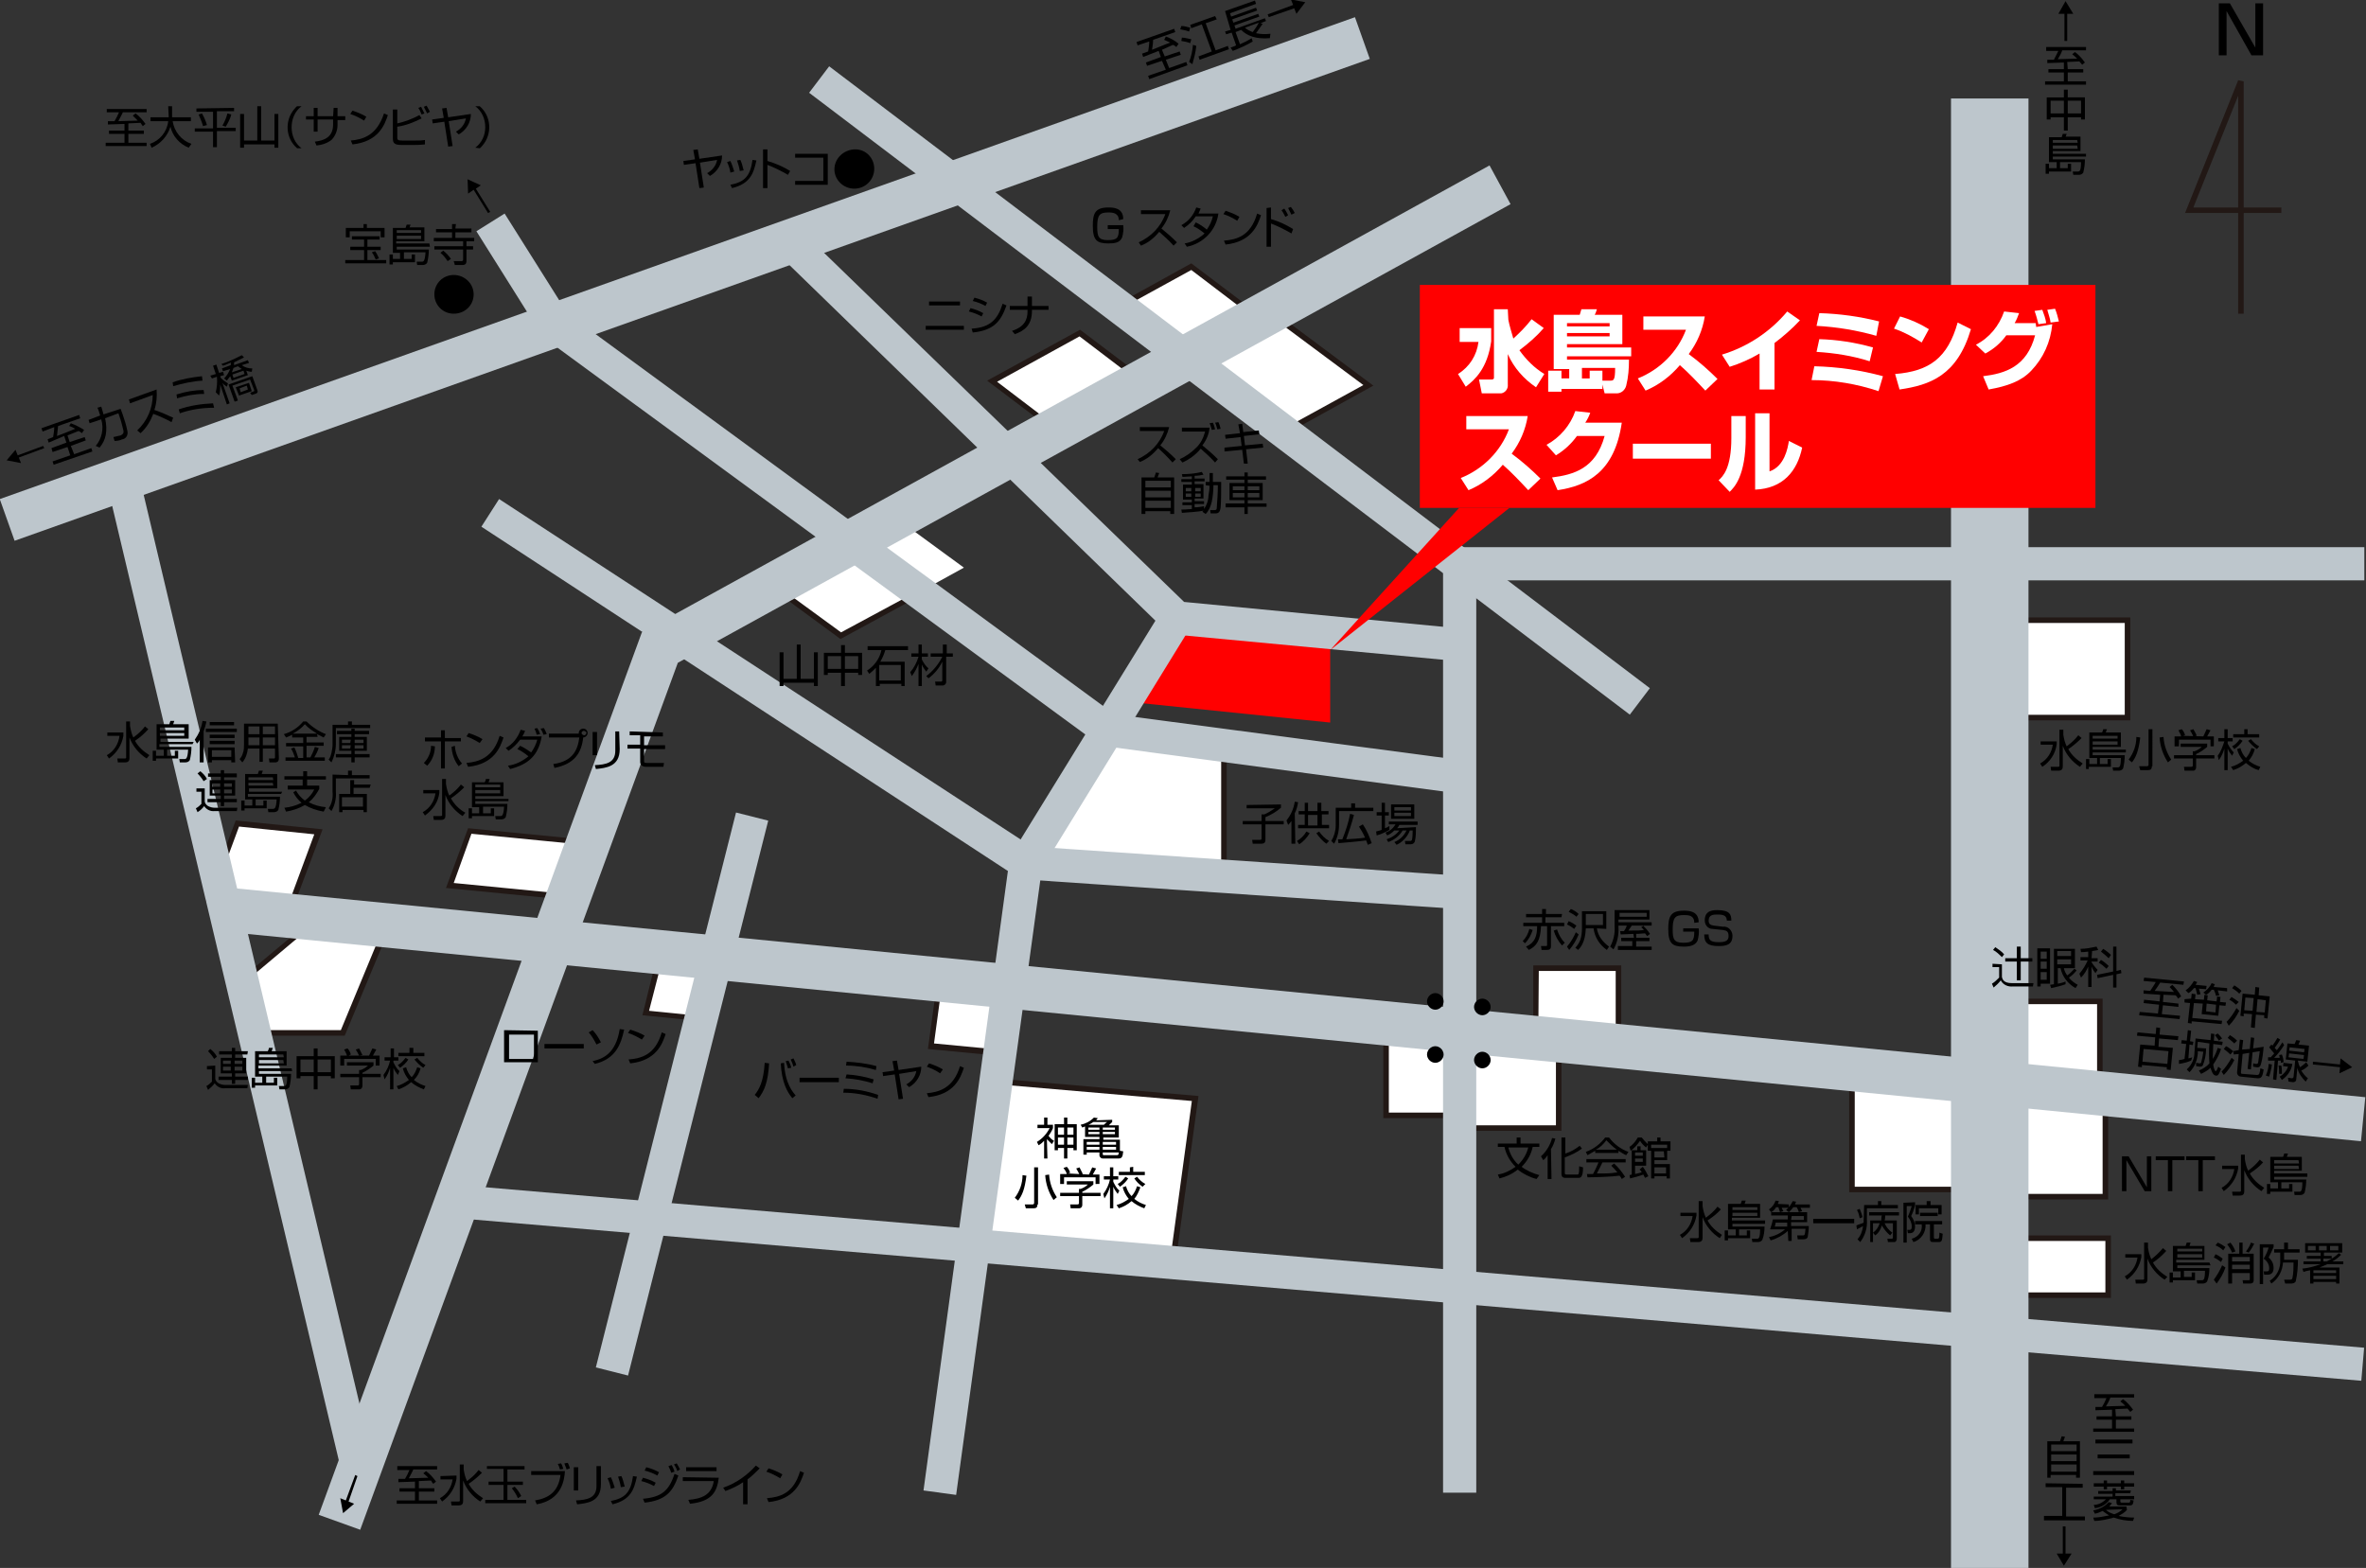 <?xml version="1.0" encoding="utf-8"?>
<!-- Generator: Adobe Illustrator 24.1.0, SVG Export Plug-In . SVG Version: 6.00 Build 0)  -->
<svg version="1.1" id="レイヤー_1" xmlns="http://www.w3.org/2000/svg" xmlns:xlink="http://www.w3.org/1999/xlink" x="0px"
	 y="0px" viewBox="0 0 427.6 283.4" style="enable-background:new 0 0 427.6 283.4;" xml:space="preserve">
<rect x="0" y="0" width="427.6" height="283.4" fill="#333333" stroke="none"/>
<style type="text/css">
	.st0{fill:#FFFFFF;}
	.st1{fill:#221815;}
	.st2{fill:#FF0000;}
	.st3{fill:#BDC6CC;}
</style>
<polygon class="st0" points="214.3,64.7 227.5,57.4 215.3,48.2 202.2,55.4 "/>
<path class="st1" d="M214.3,65.3l-13.1-9.9l14.1-7.8l13.1,9.9L214.3,65.3z M203.1,55.5l11.3,8.6l12.2-6.7l-11.3-8.6L203.1,55.5z"/>
<polygon class="st0" points="191.5,78.2 207.4,69.4 195.2,60.2 179.3,68.9 "/>
<path class="st1" d="M191.5,78.7l-13.1-9.9l16.8-9.2l13.1,9.9L191.5,78.7z M180.2,69l11.3,8.6l14.9-8.2l-11.3-8.6L180.2,69z"/>
<polygon class="st0" points="234.1,76.9 247.3,69.7 230.9,57.4 217.7,64.7 "/>
<path class="st1" d="M234.1,77.5l-17.3-12.9l14.1-7.8l17.3,12.9L234.1,77.5z M218.6,64.7l15.6,11.6l12.2-6.7L230.8,58L218.6,64.7z"
	/>
<polygon class="st0" points="139.5,105.9 161.9,93.6 174.2,102.6 151.9,114.9 "/>
<path class="st1" d="M151.9,115.5l-13.2-9.7l16-8.7l13.2,9.7L151.9,115.5z M140.5,105.9l11.5,8.4l14.1-7.6l-11.5-8.4L140.5,105.9z"
	/>
<polygon class="st0" points="102.8,162.1 106.4,152.3 84.9,150.2 81.3,160 "/>
<path class="st1" d="M103.1,162.7l-22.5-2.2l4-10.8l22.5,2.2L103.1,162.7z M82,159.6l20.4,2l3.2-8.9l-20.4-2L82,159.6z"/>
<polygon class="st0" points="52.4,164 57.5,150.3 42.9,148.8 37.8,162.5 "/>
<path class="st1" d="M52.8,164.5l-15.7-1.6l5.5-14.6l15.7,1.6L52.8,164.5z M38.5,162.1l13.6,1.4l4.7-12.7l-13.6-1.4L38.5,162.1z"/>
<polygon class="st0" points="43.8,177.4 57.3,165.9 70.1,167.2 62,186.7 46,186.7 "/>
<path class="st1" d="M62.3,187.2H45.6l-2.4-10l14-11.7l13.6,1.3L62.3,187.2z M46.3,186.2h15.3l7.7-18.6l-11.8-1.2l-13.2,11.1
	L46.3,186.2z"/>
<polygon class="st0" points="116.7,183.1 119.5,172 129.4,173 126.6,184.1 "/>
<path class="st1" d="M127,184.6l-10.9-1.1l3-12.1l10.9,1.1L127,184.6z M117.3,182.7l8.9,0.9l2.6-10.1l-8.9-0.9L117.3,182.7z"/>
<polygon class="st0" points="168.2,189.1 169.9,177 182.4,178.2 180.7,190.3 "/>
<path class="st1" d="M181.2,190.9l-13.5-1.3l1.8-13.1l13.5,1.3L181.2,190.9z M168.8,188.6l11.5,1.1l1.5-11.1l-11.5-1.1L168.8,188.6z
	"/>
<polygon class="st0" points="176,225 180,195.4 216,198.4 211.9,228.1 "/>
<path class="st1" d="M212.4,228.6l-36.9-3.1l4.2-30.6l36.9,3.2L212.4,228.6z M176.6,224.6l34.9,3l3.9-28.6l-34.9-3L176.6,224.6z"/>
<rect x="359.6" y="223.8" class="st0" width="21.4" height="10.3"/>
<path class="st1" d="M381.5,234.6h-22.4v-11.3h22.4V234.6z M360.1,233.6h20.4v-9.3h-20.4V233.6z"/>
<rect x="359.6" y="195.6" class="st0" width="20.9" height="20.8"/>
<path class="st1" d="M381,216.8h-21.9v-21.8H381V216.8z M360.1,215.8H380v-19.8h-19.9L360.1,215.8z"/>
<rect x="250.5" y="186.2" class="st0" width="13.3" height="15.5"/>
<path class="st1" d="M264.2,202.1H250v-16.5h14.3L264.2,202.1z M251,201.1h12.3v-14.5H251L251,201.1z"/>
<rect x="263.8" y="186.2" class="st0" width="18" height="17.8"/>
<path class="st1" d="M282.2,204.4h-19v-18.8h19V204.4z M264.2,203.4h17v-16.8h-17V203.4z"/>
<rect x="277.6" y="174.9" class="st0" width="15" height="14"/>
<path class="st1" d="M293,189.5h-15.9v-15H293V189.5z M278,188.5h14v-13h-13.9L278,188.5z"/>
<rect x="334.7" y="193.1" class="st0" width="24.9" height="21.9"/>
<path class="st1" d="M360.1,215.5h-25.9v-22.9h25.9V215.5z M335.2,214.5h23.9v-20.9h-23.9V214.5z"/>
<rect x="359.6" y="181" class="st0" width="19.9" height="16.4"/>
<path class="st1" d="M380,197.9h-21v-17.4h21V197.9z M360,196.9h19v-15.4h-19V196.9z"/>
<rect x="359.6" y="112.1" class="st0" width="24.9" height="17.6"/>
<path class="st1" d="M385,130.2h-25.9v-18.6H385V130.2z M360.1,129.2H384v-16.6h-23.9L360.1,129.2z"/>
<polygon class="st0" points="221.2,134.7 221.2,158.4 185.4,156 200.2,131.9 "/>
<path class="st1" d="M221.7,158.9l-37.1-2.5l15.4-25h0.3l21.4,2.9L221.7,158.9z M186.3,155.5l34.4,2.4v-22.7l-20.2-2.7L186.3,155.5z
	"/>
<polygon class="st2" points="203.4,126.8 240.4,130.6 240.4,114.3 212.7,111.7 "/>
<g id="レイヤー_2-2">
	<rect x="-6.2" y="46.4" transform="matrix(0.942 -0.335 0.335 0.942 -9.745 44.422)" class="st3" width="260" height="8"/>
	<polygon class="st3" points="65.1,276.5 57.6,273.8 116,114.3 269.2,29.9 273,36.9 122.5,119.8 	"/>
	<rect x="352.6" y="17.8" class="st3" width="14" height="265.6"/>
	<rect x="40.5" y="84.1" transform="matrix(0.973 -0.231 0.231 0.973 -39.542 14.822)" class="st3" width="6" height="184.3"/>
	
		<rect x="219.2" y="-22.5" transform="matrix(0.604 -0.797 0.797 0.604 31.765 205.059)" class="st3" width="6" height="186.1"/>
	<rect x="263.5" y="98.9" class="st3" width="163.8" height="6"/>
	
		<rect x="229.9" y="-11" transform="matrix(9.758288e-02 -0.995 0.995 9.758288e-02 28.747 398.198)" class="st3" width="8" height="388.4"/>
	<rect x="260.8" y="101.9" class="st3" width="6" height="167.9"/>
	<polygon class="st3" points="263.5,119.5 211.3,114.6 140.6,45.9 144.7,41.6 214,108.8 264,113.6 	"/>
	<polygon class="st3" points="263.4,143.4 199.1,134.8 198.4,134.4 98.1,60.9 86.1,41.8 91.2,38.6 102.6,56.7 201.4,129.1 
		264.1,137.4 	"/>
	<polygon class="st3" points="172.8,270.2 166.9,269.4 182.5,154.9 210.1,110.1 215.2,113.3 188.3,157 	"/>
	
		<rect x="251.9" y="58.8" transform="matrix(8.506908e-02 -0.996 0.996 8.506908e-02 2.341 466.046)" class="st3" width="6" height="345.8"/>
	<polygon class="st3" points="263.5,164.3 184.4,158.9 87,95.2 90.2,90.2 186.4,153 264,158.3 	"/>
	
		<rect x="71.5" y="194.8" transform="matrix(0.245 -0.97 0.97 0.245 -98.788 268.787)" class="st3" width="103.4" height="6"/>
</g>
<path d="M2.8,81.3l0.4,1l4.6-1.7l0.2,0.4l-4.6,1.7l0.4,1l-2.6-0.5L2.8,81.3z"/>
<path d="M12.6,79.9l2.7-0.9l0.2,0.6l-2.7,1l0.6,1.5l3.1-1.1l0.2,0.6l-7,2.4l-0.2-0.6l3.2-1.1l-0.5-1.5l-2.7,0.9L9.3,81l2.7-1
	l-0.4-1.2l-2.8,1.2l-0.2-0.6L9.6,79c0.1-0.6,0.2-1.2,0.2-1.8L7.7,78l-0.2-0.6l6.8-2.4l0.2,0.6l-4,1.4c-0.1,0.6-0.1,1.2-0.2,1.8
	c0.8-0.3,2.4-0.9,3.3-1.3c-0.4-0.2-0.7-0.4-1.1-0.5l0.3-0.5c0.8,0.3,1.6,0.7,2.4,1.2l-0.4,0.6c-0.2-0.2-0.4-0.3-0.6-0.4l-2,0.8
	L12.6,79.9z"/>
<path d="M21.8,73.9l0.4,1.1c0.3,0.9,0.6,1.8,0.8,2.8c0.2,0.7-0.1,1.4-0.8,1.6c0,0-0.1,0-0.1,0c-0.4,0.2-0.9,0.3-1.4,0.3l-0.2-0.7
	c0.4-0.1,0.9-0.2,1.3-0.3c0.4-0.2,0.6-0.4,0.5-0.9c-0.2-0.8-0.4-1.7-0.7-2.5l-0.2-0.6L19,75.6c0.5,2.4,0.1,4-1,5.3l-0.7-0.3
	c1.1-1.3,1.5-3.1,1-4.8l-2.1,0.7L16,75.9l2.1-0.8c-0.2-0.6-0.3-1.1-0.5-1.4l0.7-0.2c0.1,0.4,0.3,0.9,0.4,1.4L21.8,73.9z"/>
<path d="M24.8,77.8c1.8-1.7,2.8-4,2.8-6.4l-4.1,1.5l-0.2-0.7l5-1.8c0.1,1.2,0,2.5-0.4,3.7c1.2,0.4,2.3,0.9,3.4,1.4L31,76.3
	c-1.1-0.6-2.2-1.1-3.3-1.5c-0.5,1.3-1.2,2.5-2.3,3.5L24.8,77.8z"/>
<path d="M36.6,68.8c-1.8,0.1-3.6,0.5-5.3,1l-0.1-0.7c1.7-0.6,3.5-0.9,5.3-1.1L36.6,68.8z M36.9,71.2c-1.7,0-3.3,0.3-4.9,0.8
	l-0.1-0.7c1.6-0.5,3.2-0.8,4.9-0.8L36.9,71.2z M38.7,73.7c-2.1,0-4.2,0.3-6.2,1L32.3,74c2-0.7,4.1-1,6.2-1.1L38.7,73.7z"/>
<path d="M41,69.9c-0.3-0.2-0.6-0.4-0.8-0.7l1.3,3.7L41,73.1l-1.2-3.6c0,0.7,0,1.3-0.2,2L39,70.9c0.2-0.9,0.3-1.8,0.2-2.8l-0.9,0.3
	L38,67.9l1-0.3l-0.5-1.5l0.6-0.2l0.5,1.5l0.7-0.2l0.2,0.6l-0.7,0.2l0.1,0.3c0.4,0.4,0.8,0.7,1.3,1L41,69.9z M40.5,68.4
	c0.5-0.5,0.8-1,1.1-1.7l-1.3,0.4l-0.2-0.5l1.6-0.6c0-0.3,0-0.4,0.1-0.5c-0.9,0.4-1.2,0.5-1.5,0.6L40,65.8c1.3-0.4,2.5-1,3.7-1.6
	l0.4,0.4c-0.6,0.3-1.2,0.6-1.8,0.9c0,0.3,0,0.4,0,0.5l2.5-0.9l0.2,0.5L43.7,66c0.5,0.4,1.2,0.6,1.9,0.6l-0.1,0.6
	c-0.3,0-0.7-0.1-1-0.2l0.3,0.8l-2.9,1L41.6,68c-0.2,0.3-0.4,0.5-0.6,0.8L40.5,68.4z M46.5,70.5c0.2,0.5-0.1,0.6-0.4,0.7l-0.6,0.2
	L45.2,71l0.5-0.2c0.3-0.1,0.3-0.1,0.2-0.4l-0.7-1.8L42,69.7l1,2.7l-0.6,0.2l-1.1-3.1l4.3-1.5L46.5,70.5z M42.2,66.5
	c-0.1,0.3-0.2,0.5-0.3,0.8l1.8-0.6c-0.2-0.1-0.4-0.3-0.7-0.5L42.2,66.5z M44,67l-2,0.7l0.2,0.6l2-0.7L44,67z M45.5,70.7l-2.3,0.8
	L42.6,70l2.4-0.8L45.5,70.7z M44.6,69.7l-1.3,0.5l0.2,0.7l1.3-0.5L44.6,69.7z"/>
<path d="M210.5,10.2l2.7-0.9l0.2,0.6l-2.7,0.9l0.6,1.5l3.1-1.1l0.2,0.6l-6.9,2.5l-0.2-0.6l3.2-1.1L210,11l-2.7,0.9l-0.2-0.6l2.7-1
	l-0.4-1.1l-2.8,1.1l-0.2-0.6l1.1-0.4c0.1-0.6,0.2-1.2,0.2-1.8l-2.1,0.7l-0.2-0.6l6.8-2.4l0.2,0.6l-4,1.4c0,0.8-0.2,1.7-0.2,1.8
	c0.8-0.3,2.4-1,3.3-1.3c-0.4-0.2-0.7-0.3-1.1-0.5l0.3-0.6c0.8,0.3,1.6,0.7,2.3,1.3l-0.4,0.6c-0.2-0.2-0.4-0.3-0.6-0.4L210,9
	L210.5,10.2z"/>
<path d="M214.9,5.7c-0.5-0.2-1.1-0.3-1.6-0.4l0.2-0.6c0.6,0,1.1,0.2,1.6,0.3L214.9,5.7z M215.1,7.8c-0.5-0.2-1-0.3-1.6-0.4l0.1-0.6
	c0.6,0,1.1,0.2,1.7,0.3L215.1,7.8z M214.9,11.2c0.4-1,0.6-2,0.7-3.1l0.6,0.2c-0.1,1.1-0.4,2.2-0.7,3.3L214.9,11.2z M219.9,3.5
	l-2,0.7l1.8,4.9l2.2-0.8l0.2,0.6l-5.3,1.9l-0.2-0.6l2.4-0.9l-1.8-4.9l-1.9,0.7l-0.2-0.6l4.5-1.6L219.9,3.5z"/>
<path d="M228.2,4.3c-0.4,0.6-0.8,1.1-1.2,1.7c0.9,0.2,1.7,0.2,2.6,0.1l-0.1,0.8c-2.5,0.2-4.1-0.4-5.2-1.5l-1,0.4l0.8,2.2
	c0.7-0.3,1.5-0.7,2.1-1.1l0.2,0.6c-1.2,0.7-2.3,1.2-3.6,1.7l-0.4-0.6c0.3-0.1,0.6-0.2,1-0.4l-0.8-2.3l-1,0.3l-0.2-0.5l1-0.3L221.4,2
	l5.4-1.9l0.2,0.6l-4.7,1.7l0.2,0.6l4.5-1.6l0.2,0.5l-4.5,1.6l0.2,0.6l4.5-1.6l0.2,0.5l-4.5,1.6l0.2,0.6l5.3-1.9l0.2,0.5l-1,0.4
	L228.2,4.3z M225,5c0.4,0.4,0.9,0.6,1.4,0.8c0.4-0.5,0.8-1.1,1.1-1.7L225,5z"/>
<path d="M234.3,2.5l-0.4-1l-4.6,1.6l-0.2-0.5l4.6-1.7l-0.4-1l2.6,0.5L234.3,2.5z"/>
<path d="M86.9,33.5l-0.9,0.6l2.6,4.2l-0.4,0.2l-2.6-4.2L84.6,35l-0.1-2.6L86.9,33.5z"/>
<path d="M23.2,23.6H26v0.6h-2.8v1.6h3.3v0.6h-7.4v-0.6h3.4v-1.6h-2.8v-0.6h2.8v-1.2l-3,0.1v-0.6h1.2c0.3-0.5,0.6-1.1,0.8-1.6h-2.2
	v-0.6h7.2v0.6h-4.3c-0.3,0.7-0.8,1.5-0.8,1.6c0.9,0,2.5-0.1,3.5-0.1c-0.3-0.3-0.6-0.6-0.9-0.9l0.5-0.4c0.7,0.5,1.3,1.2,1.8,1.9
	l-0.5,0.4l-0.4-0.6l-2.2,0.1L23.2,23.6z"/>
<path d="M30.4,19.2h0.7v2h3.4v0.7h-3.3c0.3,1.9,1.6,3.5,3.4,4.1l-0.5,0.7c-1.7-0.7-2.9-2.1-3.3-3.8c-0.5,1.7-1.8,3.1-3.4,3.8
	L27.1,26c1.8-0.6,3.1-2.2,3.3-4.1h-3.2v-0.7h3.3L30.4,19.2z"/>
<path d="M42.3,19.5v0.6h-3.1v3h3.4v0.6h-3.4v2.9h-0.7v-2.8h-3.3v-0.6h3.3v-3h-3v-0.6L42.3,19.5z M36.7,22.8
	c-0.2-0.7-0.5-1.4-0.8-2.1l0.6-0.2c0.4,0.7,0.7,1.4,0.9,2.1L36.7,22.8z M40.2,22.7c0.4-0.7,0.7-1.4,0.9-2.2l0.7,0.2
	c-0.2,0.8-0.6,1.5-1,2.2L40.2,22.7z"/>
<path d="M44.1,25.4h2.4v-6.2h0.7v6.2h2.4v-4.8h0.7v6.1h-0.7v-0.6h-5.5v0.6h-0.7v-6.1h0.7V25.4z"/>
<path d="M54.5,19.2c-1.2,0.9-1.8,2.3-1.8,3.8c0,1.5,0.6,2.9,1.8,3.8h-0.8c-2.1-1.8-2.3-5-0.5-7.1c0.2-0.2,0.3-0.4,0.5-0.5L54.5,19.2
	z"/>
<path d="M60.3,19.5H61V21h1.4v0.7H61v0.9c0,1-0.4,2-1.1,2.7c-0.8,0.6-1.7,0.9-2.7,1l-0.3-0.7c1.7-0.2,3.3-0.8,3.3-3.1v-0.9h-2.8v2.2
	h-0.7v-2.2h-1.4V21h1.4v-1.5h0.7V21h2.8L60.3,19.5z"/>
<path d="M65.8,21.8c-0.8-0.5-1.6-0.9-2.5-1.2l0.4-0.6c0.9,0.3,1.7,0.6,2.5,1.1L65.8,21.8z M63.4,25.4c2.2-0.2,4.7-0.9,6-4.9l0.7,0.3
	c-0.6,1.8-1.7,4.8-6.4,5.3L63.4,25.4z"/>
<path d="M71.8,19.8v2.5c1.4-0.3,2.7-0.8,4-1.5l0.4,0.6c-1.4,0.7-2.9,1.3-4.4,1.5v1.9c0,0.5,0.1,0.6,0.9,0.6h2.4c0.6,0,1.1,0,1.7-0.1
	v0.8c-0.8,0.1-1.7,0.1-1.8,0.1h-2.4c-1.3,0-1.6-0.3-1.6-1.2v-5.2H71.8z M76.2,20.7c-0.2-0.4-0.3-0.8-0.6-1.2l0.5-0.2
	c0.2,0.4,0.4,0.8,0.6,1.2L76.2,20.7z M77.2,20.5c-0.2-0.4-0.4-0.8-0.6-1.2l0.5-0.2c0.2,0.4,0.4,0.7,0.6,1.1L77.2,20.5z"/>
<path d="M85.1,20.6c0,1.5-0.8,2.9-2.2,3.7l-0.5-0.5c0.9-0.5,1.6-1.3,1.8-2.4l-3.1,0.5l0.7,4.5L81,26.5L80.3,22l-2.1,0.3l-0.1-0.7
	l2.1-0.3l-0.3-1.7l0.8-0.1l0.3,1.7L85.1,20.6z"/>
<path d="M85.9,26.7c1.2-0.9,1.8-2.3,1.8-3.7c0-1.5-0.6-2.9-1.8-3.8h0.8c2.1,1.8,2.3,5,0.5,7.1c-0.2,0.2-0.3,0.4-0.5,0.5L85.9,26.7z"
	/>
<path d="M68.6,42.7v0.6h-2.2v1.3h2.4v0.6h-2.4V47h3.4v0.6h-7.4V47h3.4v-1.8h-2.5v-0.6h2.5v-1.3h-2.2v-0.6H68.6z M66.3,40.5v0.7h3.2
	v1.7h-0.7v-1.1h-5.6v1.1h-0.7v-1.7h3.2v-0.7H66.3z M67.9,46.9c-0.2-0.5-0.4-0.9-0.7-1.3l0.6-0.2c0.3,0.4,0.5,0.9,0.7,1.3L67.9,46.9z
	"/>
<path d="M77.7,44.6h-6v0.5h5.8c0,0.8-0.1,1.6-0.3,2.4c-0.2,0.3-0.5,0.4-0.8,0.4h-1l-0.1-0.6h0.9c0.3,0,0.6,0,0.7-1.7H73v1.2h1.4
	v-0.8H75v1.4h-4v0.4h-0.6v-1.8H71v0.8h1.3v-1.1H71v-4.5h2.3c0.1-0.2,0.1-0.4,0.2-0.6h0.7c-0.1,0.2-0.1,0.4-0.2,0.5h2.7v2.5h-5.1V44
	h6L77.7,44.6z M76.1,41.6h-4.4v0.5h4.4V41.6z M76.1,42.6h-4.4v0.6h4.4V42.6z"/>
<path d="M82.3,41.3h2.9V42h-2.9v1h3.4v0.6h-1.4v0.9h1.2v0.6h-1.2v2c0,0.3,0,0.8-0.7,0.8h-1.4L82,47.2h1.4c0.2,0,0.3-0.1,0.3-0.3
	v-1.8h-5.2v-0.6h5.2v-0.9h-5.3V43h3.3v-1h-2.9v-0.6h2.9v-0.9h0.7L82.3,41.3z M80.9,47.2c-0.4-0.6-0.8-1.1-1.3-1.5l0.5-0.4
	c0.5,0.4,1,0.9,1.4,1.5L80.9,47.2z"/>
<path d="M85.6,53.2c0,2-1.6,3.5-3.6,3.5c-2,0-3.5-1.6-3.5-3.5c0-2,1.6-3.5,3.5-3.5S85.6,51.2,85.6,53.2
	C85.6,53.2,85.6,53.2,85.6,53.2z"/>
<path d="M130.5,28.1c0,1.5-0.8,2.9-2.2,3.7l-0.5-0.5c0.9-0.5,1.6-1.3,1.8-2.4l-3.1,0.5l0.7,4.5l-0.8,0.1l-0.7-4.5l-2.1,0.3l-0.1-0.7
	l2.1-0.3l-0.3-1.7l0.8-0.1l0.3,1.7L130.5,28.1z"/>
<path d="M132,31.2c-0.1-0.7-0.3-1.3-0.6-1.9l0.6-0.2c0.3,0.6,0.5,1.3,0.7,1.9L132,31.2z M132,33.4c2.6-0.5,3.6-1.6,4-4.5l0.7,0.1
	c-0.5,2.3-1.1,4.2-4.4,5L132,33.4z M133.7,30.9c-0.1-0.7-0.3-1.3-0.5-1.9l0.6-0.1c0.3,0.6,0.4,1.2,0.6,1.9L133.7,30.9z"/>
<path d="M138.7,27v2.1c1.4,0.4,2.8,1,4.1,1.8l-0.4,0.7c-1.2-0.7-2.4-1.3-3.7-1.8V34h-0.8v-7H138.7z"/>
<path d="M149.6,27.8v5.6h-5.9v-0.7h5.1v-4.2h-5.1v-0.7L149.6,27.8z"/>
<path d="M158,30.5c0,2-1.6,3.6-3.6,3.6c-2,0-3.6-1.6-3.6-3.5s1.6-3.5,3.6-3.6S158,28.5,158,30.5L158,30.5z"/>
<path d="M22.3,132.4v0.6c-0.3,1.7-1.2,3.1-2.6,4.1l-0.4-0.6c1.3-0.7,2.1-2,2.3-3.5h-2.2v-0.6L22.3,132.4z M26.5,137.1
	c-1.4-0.9-2.5-2.2-3.1-3.8v3.7c0,0.4-0.1,0.8-0.8,0.8h-1.3l-0.1-0.7h1.3c0.3,0,0.3-0.1,0.3-0.2v-6.5h0.7v0.8
	c0.1,0.7,0.3,1.5,0.6,2.1c0.8-0.6,1.5-1.2,2.1-2l0.6,0.5c-0.7,0.8-1.5,1.5-2.4,2.1c0.6,1.1,1.5,1.9,2.6,2.6L26.5,137.1z"/>
<path d="M34.8,134.5h-6v0.5h5.8c0,0.8-0.1,1.6-0.3,2.4c-0.2,0.3-0.5,0.4-0.8,0.4h-1l-0.1-0.6h0.9c0.3,0,0.6,0,0.7-1.7h-3.8v1.1h1.4
	v-0.9h0.6v1.4h-4v0.4h-0.6v-1.8h0.6v0.9h1.4v-1.1h-1.3v-4.6h2.3c0.1-0.2,0.1-0.4,0.2-0.6h0.7c-0.1,0.2-0.1,0.4-0.2,0.6h2.8v2.6h-5.1
	v0.6h6L34.8,134.5z M33.3,131.5h-4.4v0.5h4.4V131.5z M33.3,132.5h-4.4v0.5h4.4V132.5z"/>
<path d="M36.8,137.8h-0.7v-4.1c-0.1,0.3-0.3,0.5-0.5,0.7l-0.4-0.7c0.7-1,1.2-2.1,1.4-3.4l0.7,0.1c-0.1,0.6-0.3,1.2-0.5,1.8
	L36.8,137.8z M42.8,132.3h-5.6v-0.6h5.6L42.8,132.3z M42.5,137.8h-0.7v-0.4h-3.5v0.4h-0.7v-2.7h4.8L42.5,137.8z M42.4,133.4h-4.5
	v-0.6h4.5V133.4z M42.4,134.5h-4.5v-0.6h4.5V134.5z M42.3,131.1h-4.4v-0.6h4.4V131.1z M41.8,135.6h-3.5v1.2h3.5V135.6z"/>
<path d="M50.4,137.1c0,0.6-0.4,0.7-0.6,0.7h-1.1l-0.1-0.7h0.9c0.1,0,0.2-0.1,0.2-0.2v-1.6h-2.2v2.4h-0.6v-2.4h-2.1
	c-0.1,0.9-0.4,1.8-1,2.5l-0.5-0.6c0.3-0.3,0.5-0.7,0.6-1.1c0.2-0.5,0.2-1.1,0.2-1.6v-3.7h6.1L50.4,137.1z M46.9,133.3h-2v1
	c0,0.1,0,0.3,0,0.4h2V133.3z M46.9,131.3h-2v1.4h2V131.3z M49.7,131.3h-2.2v1.4h2.2L49.7,131.3z M49.7,133.3h-2.2v1.4h2.2
	L49.7,133.3z"/>
<path d="M57.4,133.2h-2v1h3.1v0.6h-3.1v2.1h0.7c0.3-0.6,0.6-1.2,0.8-1.9l0.7,0.2c-0.2,0.6-0.5,1.2-0.8,1.7h1.9v0.6h-7.1v-0.6h1.7
	c-0.2-0.6-0.4-1.1-0.7-1.6l0.6-0.2c0.3,0.6,0.5,1.2,0.7,1.9h0.9v-2.1h-3.1v-0.6h3.1v-1h-2v-0.5c-0.6,0.3-0.8,0.4-1.1,0.5l-0.4-0.6
	c1.4-0.4,2.6-1.2,3.5-2.3h0.6c1,1,2.2,1.8,3.5,2.3l-0.4,0.6c-0.4-0.2-0.8-0.4-1.2-0.6L57.4,133.2z M57.3,132.6
	c-0.8-0.5-1.6-1-2.2-1.7c-0.6,0.7-1.4,1.3-2.2,1.7H57.3z"/>
<path d="M62.9,131v-0.6h0.7v0.6h3.3v0.6h-6.2v2.9c0,1.1-0.3,2.3-0.8,3.3l-0.5-0.5c0.3-0.4,0.4-0.8,0.5-1.2c0.1-0.5,0.2-1,0.2-1.5
	V131H62.9z M66.8,136.9h-2.7v0.9h-0.6v-0.9h-2.8v-0.6h2.8v-0.6h-2.2v-2.5h2.2v-0.5h-2.6v-0.6h2.6v-0.4h0.6v0.4h2.6v0.6h-2.6v0.5h2.2
	v2.5h-2.2v0.6h2.7V136.9z M63.4,133.7h-1.6v0.6h1.5L63.4,133.7z M63.4,134.7h-1.6v0.6h1.5L63.4,134.7z M65.7,133.7h-1.6v0.6h1.6
	V133.7z M65.7,134.7h-1.6v0.6h1.6V134.7z"/>
<path d="M37,142.5v2.3c0,0.4,0.3,0.7,0.6,0.9c0.4,0.2,0.8,0.3,1.2,0.3h4.1l-0.1,0.6h-4c-0.8,0.1-1.5-0.3-1.9-0.9
	c-0.3,0.4-0.7,0.8-1.2,1.1l-0.3-0.7c0.4-0.2,0.7-0.5,1-0.8v-2.2h-0.9v-0.6H37z M36.8,141.2c-0.3-0.5-0.7-1-1.1-1.4l0.5-0.4
	c0.5,0.4,0.9,0.8,1.2,1.4L36.8,141.2z M42.8,140.5h-2.3v0.5h2v2.8h-2v0.6h2.3v0.6h-2.3v0.7h-0.6V145h-2.4v-0.6h2.4v-0.6h-2V141h2
	v-0.6h-2.3v-0.6h2.3v-0.6h0.6v0.6h2.3L42.8,140.5z M39.8,141.6h-1.4v0.6h1.4L39.8,141.6z M39.8,142.7h-1.4v0.7h1.4L39.8,142.7z
	 M41.9,141.6h-1.4v0.6h1.4L41.9,141.6z M41.9,142.7h-1.4v0.7h1.4L41.9,142.7z"/>
<path d="M50.8,143.5h-6v0.5h5.8c0,0.8-0.1,1.6-0.3,2.4c-0.2,0.3-0.5,0.4-0.8,0.4h-1l-0.1-0.6h0.9c0.3,0,0.6,0,0.7-1.7h-3.8v1.1h1.4
	v-0.9h0.6v1.4h-4v0.4h-0.6v-1.8h0.6v0.9h1.4v-1.1h-1.3v-4.6h2.3c0.1-0.2,0.1-0.4,0.2-0.6h0.7c-0.1,0.2-0.1,0.4-0.2,0.6h2.8v2.6h-5.1
	v0.6h6L50.8,143.5z M49.3,140.5h-4.4v0.5h4.5L49.3,140.5z M49.3,141.5h-4.4v0.5h4.5L49.3,141.5z"/>
<path d="M58.5,146.7c-1.2-0.2-2.4-0.6-3.4-1.2c-1,0.6-2.2,1-3.4,1.2l-0.3-0.7c1.1-0.1,2.1-0.4,3.1-0.9c-0.6-0.5-1.1-1.1-1.5-1.9
	l0.5-0.3c0.4,0.7,0.9,1.3,1.6,1.8c0.7-0.5,1.3-1.2,1.7-2H52V142h2.7v-1.1h-3.3v-0.6h3.4v-0.9h0.7v0.9h3.4v0.6h-3.4v1.1h2.2v0.6
	c-0.5,0.9-1.1,1.8-1.9,2.4c0.9,0.5,2,0.8,3.1,0.9L58.5,146.7z"/>
<path d="M62.9,140.1v-0.8h0.7v0.8h3.2v0.6h-6.1v2.4c0.1,1.2-0.2,2.5-0.8,3.5l-0.5-0.5c0.6-0.9,0.8-1.9,0.7-3v-3.1L62.9,140.1z
	 M66.8,142.4h-2.9v1.1h2.4v3.3h-0.6v-0.4h-3.8v0.4h-0.6v-3.3h2V141h0.7v0.8h3L66.8,142.4z M65.6,144.1h-3.8v1.7h3.8V144.1z"/>
<path d="M76.6,137.9c0.8-0.8,1.3-1.9,1.3-3.1l0.7,0.1c0,1.3-0.5,2.6-1.4,3.5L76.6,137.9z M80.4,132v1.4h2.9v0.6h-2.9v4.9h-0.7V134
	h-2.9v-0.7h2.9V132H80.4z M82.2,134.8c0.1,1.2,0.5,2.3,1.3,3.2l-0.6,0.5c-0.8-1-1.2-2.2-1.3-3.5L82.2,134.8z"/>
<path d="M86.7,134.3c-0.8-0.5-1.6-0.9-2.4-1.2l0.4-0.6c0.9,0.3,1.7,0.6,2.5,1.1L86.7,134.3z M84.3,137.9c2.2-0.2,4.8-0.9,6-4.9
	l0.7,0.3c-0.6,1.8-1.7,4.8-6.4,5.3L84.3,137.9z"/>
<path d="M94,134.8c0.7,0.3,1.4,0.8,2,1.2c0.5-0.7,0.9-1.5,1.1-2.3H94c-0.6,0.8-1.3,1.5-2.1,2l-0.5-0.5c1.3-0.7,2.2-1.9,2.7-3.3
	l0.8,0.2c-0.1,0.3-0.3,0.7-0.5,1h3.5c-0.6,3.6-2.6,5.1-5.7,5.9l-0.4-0.6c1.4-0.2,2.6-0.8,3.7-1.7c-0.6-0.5-1.3-1-2-1.3L94,134.8z
	 M97,132.8c-0.1-0.4-0.2-0.7-0.4-1.1l0.5-0.1c0.2,0.3,0.4,0.7,0.5,1.1L97,132.8z M98.2,132.8c-0.1-0.4-0.3-0.8-0.5-1.1l0.6-0.1
	c0.2,0.4,0.4,0.7,0.5,1.1L98.2,132.8z"/>
<path d="M100,138.1c3.5-0.5,4.4-2.5,4.7-4.8h-5.5v-0.7h5.4c0,0,0-0.1,0-0.1c0-0.5,0.4-0.8,0.8-0.8c0.5,0,0.8,0.4,0.8,0.8
	s-0.4,0.8-0.8,0.8l0,0c-0.3,2.8-1.6,4.8-5.2,5.5L100,138.1z M105.1,132.5c0,0.2,0.3,0.4,0.5,0.4c0.2,0,0.3-0.2,0.4-0.4
	c0-0.2-0.3-0.4-0.5-0.4C105.3,132.1,105.1,132.3,105.1,132.5z"/>
<path d="M107.9,136.5h-0.8v-4.2h0.8V136.5z M112,135.4c0,3.2-2.5,3.4-4.3,3.6l-0.2-0.7c2-0.1,3.7-0.4,3.7-2.6v-3.5h0.7L112,135.4z"
	/>
<path d="M119.8,132.4v0.7h-3.4v1.6h3.8v0.7h-3.8v2.1c0,0.3,0,0.4,0.5,0.4h1.5c0.4,0,0.5,0,1.6,0l-0.1,0.7h-3.1
	c-0.8,0-1.1-0.4-1.1-0.9v-2.4h-2.3v-0.7h2.3v-1.7h-1.9v-0.7L119.8,132.4z"/>
<path d="M79.4,142.7v0.6c-0.2,1.7-1.2,3.1-2.6,4.1l-0.4-0.6c1.3-0.7,2.1-2,2.3-3.4h-2.2v-0.6H79.4z M83.6,147.5
	c-1.4-0.9-2.5-2.2-3.1-3.8v3.7c0,0.4-0.1,0.8-0.8,0.8h-1.3l-0.1-0.7h1.3c0.3,0,0.3-0.1,0.3-0.2v-6.5h0.7v0.9
	c0.1,0.7,0.3,1.5,0.6,2.1c0.8-0.6,1.5-1.2,2.1-2l0.6,0.5c-0.7,0.7-1.5,1.4-2.4,2c0.6,1.1,1.5,2,2.6,2.6L83.6,147.5z"/>
<path d="M91.9,144.8h-6v0.5h5.8c0,0.8-0.1,1.6-0.3,2.4c-0.2,0.3-0.5,0.4-0.8,0.4h-1l-0.1-0.6h0.9c0.3,0,0.6,0,0.7-1.7h-3.8v1.2h1.4
	v-0.9h0.6v1.4h-4v0.4h-0.6v-1.8h0.6v0.9h1.3v-1.1h-1.3v-4.5h2.3c0.1-0.2,0.2-0.4,0.2-0.6h0.7c-0.1,0.2-0.1,0.4-0.2,0.6H91v2.5h-5.1
	v0.5h6L91.9,144.8z M90.4,141.8h-4.5v0.5h4.5V141.8z M90.4,142.8h-4.5v0.6h4.5V142.8z"/>
<path d="M202.2,39.8c0-1.3-1.1-1.4-1.9-1.4c-1.6,0-2,0.5-2,2.6c0,1.7,0.2,2.4,1.9,2.4s2-0.4,2-2h-2v-0.7h2.8c0.1,0.7,0,1.5-0.2,2.2
	c-0.4,1-1.4,1.1-2.5,1.1c-2.1,0-2.8-0.6-2.8-3.2c0-2.2,0.4-3.3,2.8-3.3c0.8,0,2.7,0,2.7,2.1L202.2,39.8z"/>
<path d="M205.8,43.8c2.2-1,4-2.8,4.8-5.1h-4.4V38h5.3c-0.3,1.2-0.8,2.3-1.6,3.3c1,0.8,1.9,1.6,2.8,2.5l-0.6,0.6
	c-0.8-0.9-1.7-1.7-2.6-2.5c-0.9,1.1-2,2-3.3,2.5L205.8,43.8z"/>
<path d="M216.1,40.2c0.7,0.3,1.4,0.8,2,1.3c0.5-0.7,0.9-1.5,1.1-2.4h-3.1c-0.5,0.8-1.2,1.5-2.1,2.1l-0.5-0.5
	c1.3-0.7,2.2-1.8,2.7-3.2l0.8,0.2c-0.1,0.3-0.3,0.6-0.4,0.9h3.6c-0.4,3-2.7,5.4-5.7,6l-0.4-0.6c1.3-0.2,2.6-0.9,3.6-1.8
	c-0.6-0.5-1.3-1-2-1.3L216.1,40.2z"/>
<path d="M223.6,39.9c-0.8-0.5-1.6-0.9-2.5-1.2l0.4-0.6c0.9,0.3,1.7,0.6,2.5,1.1L223.6,39.9z M221.2,43.5c2.3-0.2,4.8-0.8,6-4.9
	l0.7,0.3c-0.6,1.8-1.7,4.8-6.4,5.3L221.2,43.5z"/>
<path d="M229.7,37.5v2.1c1.4,0.4,2.7,1,4,1.8l-0.3,0.8c-1.2-0.7-2.4-1.3-3.7-1.8v4.2h-0.8v-7L229.7,37.5z M232.3,39.2
	c-0.2-0.4-0.4-0.8-0.7-1.2l0.5-0.3c0.3,0.4,0.5,0.8,0.7,1.2L232.3,39.2z M233.4,38.8c-0.2-0.4-0.4-0.8-0.6-1.2l0.5-0.2
	c0.3,0.4,0.5,0.7,0.7,1.1L233.4,38.8z"/>
<path d="M174.2,58.9v0.7h-6.9v-0.7H174.2z M173.5,54.5v0.7h-5.6v-0.7H173.5z"/>
<path d="M177.4,57.2c-0.7-0.4-1.5-0.7-2.3-0.9l0.3-0.6c0.8,0.2,1.6,0.5,2.3,0.9L177.4,57.2z M175.6,59.4c3.3-0.2,4.7-1.6,5.6-4.5
	l0.7,0.3c-1,2.8-2.2,4.5-6.1,4.9L175.6,59.4z M178.1,55.3c-0.7-0.4-1.5-0.7-2.3-0.9l0.3-0.6c0.8,0.2,1.6,0.5,2.3,0.9L178.1,55.3z"/>
<path d="M185.7,55.3v-1.7h0.8v1.7h3V56h-3v0.2c0,2.6-1.4,3.6-3.1,4.2l-0.5-0.6c2.2-0.7,2.8-2,2.8-3.5V56h-3.2v-0.7H185.7z"/>
<path d="M141.6,122.7h2.4v-6.2h0.7v6.2h2.4v-4.8h0.7v6.1h-0.7v-0.6h-5.5v0.6h-0.7v-6.1h0.7L141.6,122.7z"/>
<path d="M152.7,116.6v1.4h3.1v4h-0.7v-0.4h-2.4v2.4H152v-2.4h-2.4v0.4h-0.7v-4h3.1v-1.4L152.7,116.6z M152,118.6h-2.4v2.3h2.4V118.6
	z M155.1,118.6h-2.4v2.3h2.4V118.6z"/>
<path d="M163.5,119.6v4.4h-0.6v-0.4h-3.9v0.4h-0.7v-3.3c-0.4,0.4-0.8,0.8-1.2,1.1l-0.4-0.6c1.3-0.8,2.3-2.2,2.6-3.7h-2.5v-0.7h7.3
	v0.7h-4.1c-0.2,0.7-0.5,1.4-0.9,2.1L163.5,119.6z M162.8,120.2h-3.9v2.8h3.9V120.2z"/>
<path d="M167.4,121.4c-0.3-0.4-0.6-0.8-0.8-1.3v3.9H166v-4c-0.3,0.8-0.7,1.5-1.2,2.2l-0.3-0.7c0.7-0.8,1.2-1.8,1.5-2.8h-1.3v-0.6
	h1.3v-1.6h0.6v1.6h1.1v0.6h-1.1v0.5c0.3,0.6,0.7,1.2,1.2,1.6L167.4,121.4z M167.4,122.2c1.2-0.9,2.2-2.1,2.9-3.5h-2.1v-0.6h2.2v-1.6
	h0.7v1.6h1.1v0.6H171v4.6c0,0.3-0.3,0.6-0.6,0.6c0,0-0.1,0-0.1,0h-1.2l-0.1-0.7h1c0.2,0,0.3,0,0.3-0.3v-3.3c-0.6,1.2-1.4,2.2-2.5,3
	L167.4,122.2z"/>
<path d="M205.6,83c2.2-1,4-2.8,4.8-5.1h-4.4v-0.7h5.3c-0.3,1.2-0.8,2.3-1.6,3.3c1,0.8,1.9,1.6,2.8,2.5l-0.6,0.6
	c-0.8-0.9-1.7-1.8-2.6-2.6c-0.9,1.1-2,2-3.3,2.5L205.6,83z"/>
<path d="M219.6,83.6c-0.8-0.9-1.7-1.7-2.6-2.5c-0.9,1.1-2,1.9-3.3,2.5l-0.5-0.6c1.1-0.5,2.1-1.2,2.9-2c0.9-0.8,1.4-1.9,1.7-3h-4.2
	v-0.7h5c-0.1,1.2-0.6,2.3-1.3,3.2c1,0.8,1.9,1.6,2.8,2.5L219.6,83.6z M219,77.7c-0.1-0.4-0.2-0.8-0.4-1.2l0.6-0.1
	c0.2,0.4,0.3,0.8,0.4,1.2L219,77.7z M220,77.6c-0.1-0.4-0.2-0.8-0.4-1.2l0.6-0.1c0.2,0.4,0.3,0.8,0.4,1.2L220,77.6z"/>
<path d="M223.8,76.7l0.7-0.1l0.2,1.5l2.8-0.3l0.1,0.7l-2.8,0.3l0.2,1.7l3.2-0.3l0.1,0.7l-3.1,0.3l0.3,2.6h-0.7l-0.3-2.5l-3.2,0.3
	v-0.7l3.1-0.3l-0.2-1.6l-2.7,0.3l-0.1-0.7l2.7-0.3L223.8,76.7z"/>
<path d="M208.6,86.3c0.1-0.3,0.3-0.8,0.3-0.9l0.6,0.1c-0.1,0.3-0.2,0.5-0.3,0.8h3v6.6h-0.7v-0.5H207v0.5h-0.7v-6.6H208.6z M207,88.1
	h4.6v-1.2H207V88.1z M207,89.9h4.6v-1.2H207V89.9z M211.6,90.5H207v1.3h4.6V90.5z"/>
<path d="M217.9,87.7v-0.6h0.7v-1.6h0.6v1.6h1.5c0,1.1,0,3.7-0.1,4.6s-0.4,1.1-1,1.1h-0.8l-0.1-0.6h0.8c0.3,0,0.4-0.1,0.4-0.4
	c0.1-1.3,0.2-2.7,0.2-4.1h-0.8c0,1-0.1,2-0.3,3c-0.2,0.8-0.5,1.6-1.1,2.2l-0.6-0.4l0.2-0.2c-0.8,0.2-2.7,0.3-3.9,0.4l-0.1-0.6
	c0.3,0,0.9,0,1.9-0.1v-0.7h-1.7v-0.5h1.7v-0.5h-1.6v-2.7h1.6v-0.5h-1.9v-0.5h1.9v-0.5l-1.7,0.1l-0.1-0.5c1.2,0,2.4-0.1,3.6-0.4
	l0.3,0.5c-0.5,0.1-1,0.2-1.6,0.2v0.5h1.8v0.5h-1.8v0.5h1.6v2.6h-1.6v0.5h1.7v0.5h-1.7v0.6c0.6,0,1.2-0.1,1.7-0.2V92
	c0.5-0.7,0.8-1.6,0.8-2.4c0.1-0.6,0.2-1.2,0.2-1.8L217.9,87.7z M215.3,88.2h-1v0.6h1V88.2z M215.3,89.2h-1v0.6h1V89.2z M217,88.2h-1
	v0.6h1V88.2z M217,89.2h-1v0.6h1V89.2z"/>
<path d="M228.8,86.7h-3.3v0.6h2.7v3.1h-2.7V91h3.4v0.6h-3.4v1.3h-0.6v-1.2h-3.4V91h3.4v-0.6h-2.7v-3.1h2.7v-0.6h-3.3v-0.6h3.3v-0.7
	h0.6v0.7h3.3V86.7z M224.9,87.9h-2.1v0.7h2.1V87.9z M224.9,89.1h-2.1v0.8h2.1V89.1z M227.6,87.9h-2.1v0.7h2.1V87.9z M227.6,89.1
	h-2.1v0.8h2.1V89.1z"/>
<path d="M231.5,145.4v0.6c-0.8,0.7-1.8,1.3-2.8,1.7v0.7h3.3v0.6h-3.3v2.7c0,0.6-0.2,0.8-0.8,0.8h-1.5l-0.1-0.7h1.4
	c0.2,0,0.3,0,0.3-0.3V149h-3.4v-0.6h3.4v-1.2h0.5c0.7-0.3,1.3-0.7,1.9-1.1h-5.1v-0.6L231.5,145.4z"/>
<path d="M234.1,152.5h-0.7v-4.1c-0.2,0.3-0.4,0.5-0.6,0.7l-0.3-0.8c0.8-1,1.3-2.1,1.5-3.4l0.6,0.1c-0.1,0.7-0.3,1.4-0.6,2
	L234.1,152.5z M234.4,152c0.7-0.4,1.3-1,1.7-1.7l0.6,0.3c-0.5,0.8-1.1,1.5-1.9,2L234.4,152z M236.4,145.1v1.5h1.7v-1.5h0.7v1.5h1.3
	v0.6h-1.2v1.9h1.3v0.6h-5.6v-0.6h1.2v-1.9h-1.1v-0.6h1.1v-1.5H236.4z M238.1,147.3h-1.7v1.9h1.7V147.3z M238.4,150.3
	c0.5,0.7,1.1,1.3,1.8,1.7l-0.5,0.5c-0.7-0.5-1.3-1.2-1.8-1.9L238.4,150.3z"/>
<path d="M244.2,146v-0.8h0.7v0.8h3.3v0.6H242v2.5c0,1.2-0.3,2.4-0.9,3.4l-0.5-0.5c0.5-0.8,0.8-1.8,0.8-2.8V146H244.2z M246.3,149
	c0.7,1,1.2,2.2,1.6,3.4l-0.7,0.3c-0.1-0.3-0.2-0.5-0.3-0.8c-1.3,0.2-4,0.4-5,0.5l-0.1-0.7h0.8c0.6-1.5,1.1-3,1.4-4.6l0.7,0.2
	c-0.4,1.5-0.9,3-1.4,4.4c1.3-0.1,2.2-0.1,3.4-0.3c-0.3-0.7-0.7-1.4-1.1-2L246.3,149z"/>
<path d="M251.1,150c-0.7,0.4-1.5,0.8-2.3,1l-0.1-0.7c0.2-0.1,0.5-0.1,1-0.3v-2.6h-0.9v-0.6h0.9v-1.7h0.6v1.7h0.7v0.6h-0.7v2.3
	c0.3-0.1,0.5-0.2,0.8-0.4L251.1,150z M255.9,149.5c0,0.9,0,1.7-0.2,2.6c-0.1,0.3-0.4,0.5-0.7,0.5h-1l-0.1-0.6h1
	c0.2,0,0.3-0.2,0.3-0.3c0.1-0.5,0.1-1.1,0.1-1.6h-0.5c-0.4,1.1-1.3,2.1-2.4,2.6l-0.4-0.5c1-0.4,1.7-1.1,2.2-2.1h-0.7
	c-0.6,1-1.5,1.7-2.6,2.1l-0.3-0.5c0.9-0.3,1.7-0.8,2.3-1.6H252c-0.4,0.4-0.8,0.7-1.3,0.9l-0.3-0.5c0.8-0.3,1.4-0.8,1.8-1.5H251v-0.5
	h5.2v0.6h-3.3c-0.1,0.2-0.2,0.4-0.4,0.6L255.9,149.5z M255.6,145.4v2.6h-4.2v-2.6L255.6,145.4z M255,145.9h-3v0.6h3V145.9z
	 M255,146.9h-3v0.6h3V146.9z"/>
<path d="M275.2,170.1c0.6-0.6,1-1.4,1.2-2.2l0.6,0.2c-0.3,0.9-0.7,1.7-1.4,2.4L275.2,170.1z M282.2,165.8h-2.9v1h3.4v0.6h-2.4v3.6
	c0,0.6-0.3,0.7-0.8,0.7h-0.9l-0.1-0.7h0.9c0.2,0,0.2-0.1,0.2-0.2v-3.4h-1.1c-0.1,2.6-0.8,3.6-2.2,4.3l-0.5-0.6c1.6-0.7,2-1.9,2-3.7
	h-2.5v-0.6h3.4v-1h-2.9v-0.6h2.9v-0.9h0.7v0.9h2.9L282.2,165.8z M281.4,168c0.3,0.9,0.7,1.7,1.4,2.4l-0.5,0.5
	c-0.7-0.8-1.2-1.7-1.5-2.7L281.4,168z"/>
<path d="M283.2,171.1c0.7-0.8,1.2-1.7,1.6-2.6l0.5,0.4c-0.4,1-1,2-1.7,2.8L283.2,171.1z M284.5,167.9c-0.4-0.3-0.8-0.6-1.3-0.8
	l0.3-0.6c0.5,0.2,1,0.5,1.4,0.8L284.5,167.9z M284.9,165.7c-0.4-0.4-0.9-0.6-1.4-0.9l0.4-0.5c0.5,0.2,1,0.5,1.4,0.9L284.9,165.7z
	 M288.6,167.8c0.2,1.4,1.1,2.5,2.2,3.3l-0.4,0.6c-1.3-0.9-2.2-2.3-2.4-3.9h-1.4c-0.1,2.6-1,3.5-1.4,3.9l-0.5-0.4
	c0.4-0.4,0.7-0.9,0.9-1.4c0.2-0.6,0.3-1.3,0.3-2v-3.2h4.4v3.2L288.6,167.8z M289.7,167.2v-2h-3.1v2H289.7z"/>
<path d="M295.2,168.8l-2.3,0.1l-0.1-0.6h0.7c0.2-0.3,0.4-0.6,0.5-1h-1.5v0.2c0.1,1.4-0.2,2.9-0.9,4.1l-0.6-0.5
	c0.6-1.1,0.9-2.4,0.8-3.6v-3h6.3v1.7h-5.6v0.5h6v0.6h-1.6c0.5,0.4,0.9,0.9,1.3,1.5l-0.5,0.4l-0.4-0.5c-0.4,0-0.9,0.1-1.6,0.1v0.7
	h2.4v0.6h-2.4v1h2.8v0.6h-6.1V171h2.6v-0.9H293v-0.6h2.3L295.2,168.8z M297.6,165h-4.9v0.7h4.9V165z M297.1,167.3h-2.2
	c-0.2,0.3-0.4,0.6-0.6,0.9c1.7,0,2,0,2.8-0.1c-0.2-0.2-0.3-0.4-0.5-0.5L297.1,167.3z"/>
<path d="M306.2,166.8c0-1.4-1.1-1.4-1.9-1.4c-1.6,0-2,0.5-2,2.6c0,1.7,0.2,2.4,1.9,2.4s2-0.4,2-2h-2v-0.6h2.8c0.1,0.7,0,1.5-0.2,2.2
	c-0.4,0.9-1.4,1.1-2.5,1.1c-2.1,0-2.8-0.6-2.8-3.2c0-2.2,0.4-3.3,2.8-3.3c0.8,0,2.7,0,2.7,2.1L306.2,166.8z"/>
<path d="M312.1,166.6c0-1-0.4-1.3-1.7-1.3c-0.7,0-1.6,0-1.6,1.1c0,0.6,0.3,0.8,0.9,0.9l1.7,0.2c0.9-0.1,1.6,0.6,1.7,1.5
	c0,0.1,0,0.1,0,0.2c0,1.6-1.2,1.8-2.5,1.8c-2,0-2.6-0.6-2.6-2.1h0.8c0,0.9,0.2,1.4,1.8,1.4c1.3,0,1.8-0.3,1.8-1.1s-0.3-1-1-1.1
	l-1.9-0.2c-0.8,0-1.4-0.7-1.4-1.5c0,0,0-0.1,0-0.1c0-1.8,1.6-1.8,2.3-1.8c2.3,0,2.5,0.9,2.5,1.9H312.1z"/>
<path d="M38.9,192.6v2.3c0,0.4,0.3,0.7,0.6,0.9c0.4,0.2,0.8,0.3,1.2,0.3h4.1l-0.1,0.6h-4c-0.8,0.1-1.5-0.3-1.9-0.9
	c-0.3,0.4-0.7,0.8-1.2,1.2l-0.3-0.7c0.4-0.2,0.7-0.5,1-0.8v-2.2h-0.9v-0.6L38.9,192.6z M38.7,191.4c-0.3-0.5-0.7-1-1.1-1.4l0.4-0.4
	c0.5,0.4,0.9,0.8,1.2,1.4L38.7,191.4z M44.7,190.6h-2.2v0.6h2v2.8h-2v0.6h2.3v0.6h-2.3v0.7h-0.6v-0.7h-2.4v-0.6h2.4V194h-2v-2.8h2
	v-0.6h-2.3v-0.6h2.3v-0.6h0.6v0.6h2.3L44.7,190.6z M41.7,191.7h-1.4v0.6h1.4L41.7,191.7z M41.7,192.8h-1.4v0.7h1.4L41.7,192.8z
	 M43.8,191.7h-1.4v0.6h1.4L43.8,191.7z M43.8,192.8h-1.4v0.7h1.4L43.8,192.8z"/>
<path d="M52.8,193.6h-6v0.5h5.8c0,0.8-0.1,1.6-0.3,2.4c-0.2,0.3-0.5,0.4-0.8,0.4h-1l-0.1-0.6h0.9c0.3,0,0.6,0,0.6-1.7h-3.8v1.1h1.4
	v-0.9h0.6v1.4h-4v0.4h-0.6v-1.8h0.6v0.9h1.3v-1.1h-1.3v-4.6h2.3c0.1-0.2,0.2-0.4,0.2-0.6h0.7c-0.1,0.2-0.1,0.4-0.2,0.6h2.7v2.6h-5.1
	v0.5h6L52.8,193.6z M51.2,190.6h-4.4v0.5h4.5L51.2,190.6z M51.2,191.6h-4.4v0.6h4.5L51.2,191.6z"/>
<path d="M57.4,189.5v1.4h3.1v4h-0.7v-0.4h-2.4v2.4h-0.7v-2.4h-2.4v0.4h-0.7v-4h3.1v-1.4H57.4z M56.7,191.5h-2.4v2.3h2.4V191.5z
	 M59.8,191.5h-2.4v2.3h2.4L59.8,191.5z"/>
<path d="M67.5,192.6c-0.6,0.5-1.3,1-2,1.3v0.2h3.3v0.6h-3.3v1.6c0,0.3-0.2,0.6-0.6,0.6c0,0-0.1,0-0.1,0h-1.4l-0.1-0.7h1.3
	c0.2,0,0.3-0.1,0.3-0.2v-1.3h-3.4v-0.6h3.4v-0.7h0.3c0.5-0.2,0.9-0.4,1.3-0.8h-3.8v-0.6h4.8V192.6z M66.7,190.8
	c0.2-0.4,0.4-0.9,0.6-1.3l0.7,0.2c-0.2,0.4-0.4,0.7-0.6,1.1h1.2v1.8h-0.7v-1.2h-5.7v1.2h-0.7v-1.8h1.2c-0.1-0.4-0.3-0.7-0.5-1.1
	l0.6-0.2c0.3,0.3,0.5,0.7,0.6,1.1l-0.4,0.2H66.7z M64.9,190.8c-0.2-0.4-0.4-0.8-0.6-1.1l0.6-0.2c0.2,0.4,0.4,0.8,0.6,1.2L64.9,190.8
	z"/>
<path d="M71.9,194.3c-0.3-0.4-0.6-0.8-0.8-1.3v3.9h-0.6V193c-0.2,0.7-0.5,1.4-1,2.1l-0.2-0.8c0.6-0.8,1-1.7,1.2-2.6h-1v-0.6h1.1
	v-1.6h0.6v1.6H72v0.6h-0.9v0.3c0.3,0.6,0.6,1.2,1.1,1.6L71.9,194.3z M71.7,196.3c0.8-0.2,1.5-0.6,2.2-1.1c-0.5-0.6-0.9-1.3-1.1-2.1
	l0.6-0.2c0.2,0.7,0.5,1.3,1,1.8c0.5-0.5,0.8-1.2,1-1.8l0.6,0.2c-0.2,0.8-0.6,1.5-1.2,2.1c0.6,0.5,1.4,0.9,2.1,1.1l-0.3,0.6
	c-0.8-0.3-1.6-0.7-2.3-1.3c-0.7,0.6-1.4,1-2.3,1.3L71.7,196.3z M71.9,192.5c0.6-0.3,1-0.8,1.4-1.3l0.5,0.3c-0.4,0.6-0.9,1.1-1.5,1.5
	L71.9,192.5z M74.7,189.4v0.9h2v0.6H72v-0.6h2v-0.9H74.7z M76.5,193c-0.6-0.4-1.1-0.9-1.6-1.5l0.5-0.3c0.4,0.5,0.9,1,1.5,1.3
	L76.5,193z"/>
<path d="M97.2,186.3v5.7h-6.1v-5.8L97.2,186.3z M96.5,187h-4.5v4.4h4.5V187z"/>
<path d="M105.5,188.7v0.8h-7.1v-0.8H105.5z"/>
<path d="M107.8,188.8c-0.4-0.8-0.8-1.5-1.4-2.2l0.7-0.4c0.6,0.6,1.1,1.4,1.5,2.2L107.8,188.8z M107.1,191.8c1.8-0.4,4.2-1.3,4.9-5.8
	l0.8,0.1c-0.6,2.8-1.6,5.3-5.3,6.2L107.1,191.8z"/>
<path d="M116,187.9c-0.8-0.5-1.6-0.9-2.5-1.2l0.4-0.6c0.9,0.3,1.8,0.6,2.6,1.1L116,187.9z M113.6,191.5c2.3-0.2,4.8-0.8,6-4.9
	l0.7,0.3c-0.6,1.8-1.7,4.8-6.4,5.3L113.6,191.5z"/>
<path d="M61.5,270.8l1,0.4l1.7-4.6l0.4,0.2l-1.6,4.6l1,0.4l-2,1.7L61.5,270.8z"/>
<path d="M75.7,269h2.8v0.6h-2.8v1.6H79v0.6h-7.3v-0.6H75v-1.6h-2.8V269H75v-1.2l-3,0.1v-0.6h1.2c0.3-0.5,0.6-1.1,0.8-1.6h-2.2V265
	H79v0.6h-4.3c-0.3,0.7-0.8,1.5-0.8,1.6l3.5-0.1c-0.3-0.3-0.6-0.6-0.9-0.8l0.5-0.4c0.7,0.5,1.3,1.2,1.8,1.9l-0.5,0.4
	c-0.2-0.2-0.3-0.4-0.4-0.6l-2.2,0.1L75.7,269z"/>
<path d="M82.5,266.7v0.6c-0.3,1.7-1.2,3.1-2.6,4.1l-0.4-0.6c1.3-0.7,2.1-2,2.3-3.4h-2.2v-0.6L82.5,266.7z M86.8,271.4
	c-1.4-0.9-2.5-2.2-3.1-3.8v3.7c0,0.4-0.1,0.8-0.8,0.8h-1.3l-0.1-0.7h1.3c0.3,0,0.3-0.1,0.3-0.2v-6.5h0.7v0.9
	c0.1,0.7,0.3,1.5,0.6,2.1c0.8-0.6,1.5-1.2,2.1-2l0.6,0.5c-0.7,0.7-1.5,1.4-2.4,2c0.6,1.1,1.5,1.9,2.6,2.6L86.8,271.4z"/>
<path d="M94.8,265v0.6h-3.1v2.2h2.8v0.6h-2.8v2.7h3.4v0.6h-7.4v-0.6H91v-2.7h-2.7v-0.6H91v-2.3h-3V265H94.8z M93.6,270.8
	c-0.3-0.7-0.7-1.3-1.1-1.8l0.5-0.3c0.5,0.5,0.9,1.1,1.2,1.7L93.6,270.8z"/>
<path d="M102.1,265.9c-0.1,1.5-0.5,5.2-5.1,6l-0.3-0.7c2.4-0.4,4.2-1.5,4.6-4.6h-5.3v-0.7L102.1,265.9z M101.2,265.6
	c-0.1-0.3-0.2-0.7-0.4-1l0.6-0.1c0.2,0.3,0.3,0.7,0.4,1L101.2,265.6z M102.4,265.6c-0.1-0.4-0.3-0.7-0.4-1.1l0.6-0.1
	c0.2,0.3,0.3,0.7,0.4,1L102.4,265.6z"/>
<path d="M104.5,269.4h-0.8v-4.2h0.8V269.4z M108.6,268.3c0,3.2-2.5,3.4-4.3,3.6l-0.2-0.7c2-0.1,3.7-0.4,3.7-2.6V265h0.8L108.6,268.3
	z"/>
<path d="M110.4,269.1c-0.1-0.7-0.3-1.3-0.6-1.9l0.6-0.2c0.3,0.6,0.5,1.3,0.7,1.9L110.4,269.1z M110.4,271.3c2.6-0.5,3.6-1.6,4-4.5
	l0.7,0.1c-0.5,2.3-1.1,4.2-4.4,5L110.4,271.3z M112.2,268.8c-0.1-0.7-0.3-1.3-0.5-1.9l0.6-0.1c0.3,0.6,0.4,1.2,0.6,1.9L112.2,268.8z
	"/>
<path d="M118.2,268.6c-0.7-0.4-1.5-0.7-2.3-0.9l0.3-0.6c0.8,0.2,1.6,0.5,2.3,0.9L118.2,268.6z M116.2,270.9c3.3-0.3,4.7-1.4,5.7-4.5
	l0.7,0.3c-1,3-2.4,4.5-6.1,4.9L116.2,270.9z M118.8,266.7c-0.7-0.4-1.5-0.7-2.3-0.9l0.3-0.6c0.8,0.2,1.6,0.5,2.3,0.9L118.8,266.7z
	 M121.3,266.2c-0.1-0.4-0.3-0.8-0.5-1.2l0.6-0.2c0.2,0.4,0.4,0.8,0.5,1.2L121.3,266.2z M122.4,265.9c-0.1-0.4-0.3-0.8-0.6-1.2
	l0.5-0.2c0.2,0.3,0.4,0.7,0.6,1.1L122.4,265.9z"/>
<path d="M129.9,267.1c-0.3,2.5-1.2,4.3-5.2,4.7l-0.3-0.7c2.3-0.2,4.2-0.8,4.6-3.4h-5.6v-0.7L129.9,267.1z M129.5,265.2v0.7H124v-0.7
	H129.5z"/>
<path d="M135.1,271.9h-0.8v-4c-1,0.7-2.1,1.2-3.2,1.6l-0.4-0.6c2.3-0.8,4.3-2.2,5.9-4l0.7,0.5c-0.7,0.7-1.4,1.4-2.2,2V271.9z"/>
<path d="M141,267.2c-0.8-0.5-1.6-0.9-2.5-1.2l0.4-0.6c0.9,0.3,1.7,0.6,2.5,1.1L141,267.2z M138.6,270.8c2.3-0.2,4.8-0.8,6-4.9
	l0.7,0.3c-0.6,1.8-1.7,4.8-6.4,5.3L138.6,270.8z"/>
<path d="M136.4,197.9c0.8-1,1.6-2.4,1.8-5.8l0.8,0.1c-0.2,3.5-0.9,5-1.9,6.3L136.4,197.9z M141.7,192.1c0.2,3.8,1.6,5.3,2.1,5.9
	l-0.6,0.5c-1-1.2-1.9-2.9-2.1-6.3L141.7,192.1z M142.4,193.1c-0.1-0.5-0.3-0.9-0.4-1.3l0.5-0.1c0.2,0.4,0.4,0.8,0.5,1.3L142.4,193.1
	z M143.4,192.8c-0.1-0.4-0.3-0.9-0.5-1.3l0.5-0.2c0.2,0.4,0.4,0.8,0.5,1.2L143.4,192.8z"/>
<path d="M151.6,194.8v0.8h-7.1v-0.8H151.6z"/>
<path d="M158.6,198.6c-2-0.7-4.1-1.1-6.2-1.1l0.1-0.7c2.1,0,4.2,0.4,6.2,1.1L158.6,198.6z M157.7,195.8c-1.6-0.5-3.2-0.8-4.9-0.9
	l0.2-0.7c1.7,0.1,3.3,0.4,4.9,0.9L157.7,195.8z M158.3,193.4c-1.7-0.5-3.5-0.8-5.4-0.8l0.1-0.7c1.8,0.1,3.6,0.3,5.4,0.8L158.3,193.4
	z"/>
<path d="M166.5,192.8c0,1.5-0.8,2.9-2.2,3.7l-0.5-0.5c0.9-0.5,1.6-1.3,1.8-2.4l-3.1,0.5l0.7,4.5l-0.8,0.1l-0.7-4.5l-2.1,0.3
	l-0.1-0.7l2.1-0.3l-0.3-1.7l0.8-0.1l0.3,1.7L166.5,192.8z"/>
<path d="M169.9,194c-0.7-0.5-1.6-0.9-2.4-1.2l0.4-0.6c0.9,0.3,1.7,0.6,2.5,1.1L169.9,194z M167.5,197.6c2.2-0.2,4.8-0.9,6-4.9
	l0.7,0.3c-0.6,1.8-1.7,4.8-6.4,5.3L167.5,197.6z"/>
<path d="M189.3,209.4h-0.6v-3.2c-0.3,0.3-0.6,0.6-1,0.8l-0.3-0.6c1-0.6,1.8-1.5,2.3-2.5h-2.2v-0.6h1.2V202h0.6v1.3h1v0.6
	c-0.2,0.5-0.5,1-0.8,1.4c0.3,0.4,0.6,0.7,1,0.9l-0.4,0.6c-0.3-0.3-0.6-0.6-0.9-0.9L189.3,209.4z M192.9,202v1.2h1.7v4.7H194v-0.4
	h-1.1v1.9h-0.6v-1.9h-1.1v0.4h-0.6v-4.7h1.7V202L192.9,202z M192.3,203.8h-1.1v1.3h1.1V203.8z M192.3,205.6h-1.1v1.3h1.1V205.6z
	 M194,203.8h-1.1v1.3h1.1V203.8z M194,205.6h-1.1v1.3h1.1V205.6z"/>
<path d="M201,202.4v0.4c-0.2,0.2-0.4,0.4-0.6,0.6h1.8v2.2h-2.8v0.4h3v2l0.6,0.1c-0.1,1.1-0.3,1.3-0.9,1.3h-2.8
	c-0.3,0-0.5-0.2-0.6-0.5c0,0,0,0,0-0.1v-0.5h-2.3v0.4h-0.6v-2.8h2.9v-0.4h-2.6v-1.9l-0.5,0.2l-0.3-0.5c0.9-0.2,1.7-0.6,2.4-1.3
	l0.7,0.1c-0.1,0.1-0.2,0.3-0.3,0.4L201,202.4z M198.7,206.4h-2.3v0.5h2.3V206.4z M198.7,207.3h-2.3v0.5h2.3V207.3z M197.6,202.8
	c-0.3,0.2-0.6,0.4-0.9,0.5h2.8c0.1-0.1,0.4-0.4,0.6-0.5H197.6z M198.7,203.8h-2v0.4h2V203.8z M198.7,204.6h-2v0.4h2V204.6z
	 M201.5,203.8h-2.2v0.4h2.2V203.8z M201.5,204.6h-2.2v0.4h2.2V204.6z M201.7,206.4h-2.4v0.5h2.4V206.4z M201.7,207.3h-2.4v0.5h2.4
	V207.3z M199.3,208.3v0.3c0,0.2,0.1,0.2,0.2,0.2h2.3c0.3,0,0.4-0.1,0.4-0.5L199.3,208.3z"/>
<path d="M183.4,216.5c0.9-1.2,1.4-2.6,1.4-4.1l0.7,0.1c-0.3,2.5-0.8,3.6-1.5,4.5L183.4,216.5z M187.5,217.7c0,0.5-0.2,0.7-0.7,0.7
	h-1.4l-0.2-0.7h1.4c0.2,0,0.3-0.1,0.3-0.3V211h0.7V217.7z M189.6,212.3c0.1,1.5,0.6,2.9,1.4,4.1l-0.6,0.5c-0.9-1.4-1.4-2.9-1.5-4.5
	L189.6,212.3z"/>
<path d="M197.6,214.1c-0.6,0.5-1.3,1-2,1.3v0.2h3.3v0.6h-3.3v1.6c0,0.3-0.2,0.6-0.6,0.6c0,0-0.1,0-0.1,0h-1.4l-0.1-0.7h1.3
	c0.2,0,0.3-0.1,0.3-0.2v-1.3h-3.4v-0.6h3.4v-0.7h0.3c0.5-0.2,0.9-0.4,1.3-0.8h-3.8v-0.6h4.8L197.6,214.1z M196.8,212.3
	c0.2-0.4,0.4-0.9,0.6-1.3l0.7,0.2c-0.2,0.4-0.4,0.7-0.6,1.1h1.2v1.7H198v-1.2h-5.7v1.2h-0.7v-1.8h1.2c-0.1-0.4-0.3-0.7-0.6-1.1
	l0.6-0.2c0.3,0.3,0.5,0.7,0.6,1.1l-0.4,0.1L196.8,212.3z M195.1,212.3c-0.2-0.4-0.4-0.8-0.6-1.1l0.6-0.2c0.2,0.4,0.4,0.8,0.6,1.2
	L195.1,212.3z"/>
<path d="M202,215.8c-0.3-0.4-0.6-0.8-0.8-1.3v3.9h-0.6v-3.9c-0.2,0.7-0.5,1.4-1,2.1l-0.2-0.8c0.6-0.8,1-1.7,1.2-2.6h-1.1v-0.6h1.1
	V211h0.6v1.6h0.9v0.6h-0.9v0.4c0.3,0.6,0.6,1.2,1.1,1.6L202,215.8z M201.8,217.8c0.8-0.2,1.5-0.6,2.2-1.1c-0.5-0.6-0.9-1.3-1.1-2.1
	l0.6-0.2c0.2,0.7,0.5,1.3,1,1.8c0.5-0.5,0.8-1.2,1-1.8l0.6,0.2c-0.3,0.8-0.6,1.5-1.1,2.1c0.6,0.5,1.4,0.9,2.1,1.1l-0.3,0.6
	c-0.8-0.3-1.6-0.7-2.3-1.3c-0.7,0.6-1.4,1-2.3,1.3L201.8,217.8z M202,214c0.6-0.3,1-0.8,1.4-1.3l0.5,0.3c-0.4,0.6-0.9,1.1-1.5,1.5
	L202,214z M204.8,210.9v0.9h2.1v0.6h-4.7v-0.6h2V211L204.8,210.9z M206.5,214.5c-0.6-0.4-1.1-0.9-1.5-1.5l0.5-0.3
	c0.4,0.5,0.9,1,1.5,1.3L206.5,214.5z"/>
<path d="M260.9,181c0,0.8-0.7,1.5-1.5,1.5s-1.5-0.7-1.5-1.5s0.7-1.5,1.5-1.5S260.9,180.2,260.9,181z"/>
<path d="M269.4,182c0,0.8-0.7,1.5-1.5,1.5s-1.5-0.7-1.5-1.5s0.7-1.5,1.5-1.5S269.4,181.2,269.4,182z"/>
<path d="M260.9,190.6c0,0.8-0.7,1.5-1.5,1.5s-1.5-0.7-1.5-1.5s0.7-1.5,1.5-1.5C260.2,189.1,260.9,189.8,260.9,190.6z"/>
<path d="M269.4,191.6c0,0.8-0.7,1.5-1.5,1.5s-1.5-0.7-1.5-1.5s0.7-1.5,1.5-1.5S269.4,190.8,269.4,191.6z"/>
<path d="M277.7,213.1c-1.2-0.3-2.4-0.9-3.4-1.7c-1,0.8-2.1,1.3-3.3,1.6l-0.3-0.7c1.2-0.2,2.2-0.7,3.2-1.4c-1-1-1.7-2.2-2-3.6h-1.2
	v-0.6h3.4v-1.1h0.7v1.1h3.4v0.6h-1.2c-0.3,1.4-1,2.6-2,3.6c0.9,0.7,2.1,1.2,3.2,1.5L277.7,213.1z M272.6,207.4
	c0.3,1.2,0.9,2.3,1.8,3.1c0.9-0.9,1.5-1.9,1.8-3.1H272.6z"/>
<path d="M280.4,213.1h-0.7v-4.3c-0.2,0.3-0.5,0.7-0.8,0.9l-0.4-0.7c1-0.9,1.7-2.1,2-3.3l0.6,0.1c-0.2,0.7-0.4,1.3-0.8,1.9
	L280.4,213.1z M285.9,207.6c-0.9,0.7-2,1.2-3.1,1.6v2.7c0,0.3,0,0.4,0.4,0.4h1.8c0.3,0,0.4,0,0.4-1.5l0.7,0.2c0,1.9-0.5,1.9-0.9,1.9
	h-2.2c-0.3,0-0.8,0-0.8-0.7v-6.6h0.7v2.9c1-0.3,1.8-0.8,2.6-1.4L285.9,207.6z"/>
<path d="M292.5,208.4h-4.2V208c-0.5,0.3-0.9,0.5-1.4,0.8l-0.3-0.6c1.4-0.5,2.6-1.4,3.5-2.6h0.7c0.9,1.2,2.1,2.1,3.5,2.6l-0.4,0.6
	c-0.5-0.2-0.9-0.5-1.4-0.8V208.4z M291.7,210.3c0.8,0.7,1.4,1.5,2,2.4l-0.6,0.4c-0.1-0.2-0.2-0.4-0.4-0.6c-1.3,0.2-4.6,0.3-5.8,0.3
	l-0.1-0.6h1.1c0.4-0.7,0.7-1.4,1-2.1h-2.2v-0.6h7.1v0.6h-4.2c-0.2,0.4-0.5,1.1-1,2h1.3c1,0,1.8-0.1,2.4-0.2
	c-0.3-0.4-0.7-0.8-1.1-1.2L291.7,210.3z M292.2,207.8c-0.7-0.5-1.3-1.1-1.9-1.7c-0.5,0.7-1.1,1.3-1.9,1.7H292.2z"/>
<path d="M297.8,206.3h1.7v-0.7h0.6v0.7h1.8v1.7h-0.6v1.7H299v0.7h2.8v2.6h-0.6v-0.4H299v0.4h-0.6v-5h-0.6v-1.1l-0.3,0.5
	c-0.4-0.3-0.8-0.7-1.1-1.2c-0.5,0.7-1,1.3-1.7,1.8l-0.2-0.7c0.6-0.4,1.1-1,1.5-1.7h0.7c0.3,0.4,0.7,0.8,1.1,1.2L297.8,206.3z
	 M296.9,210.9c0.4,0.5,0.7,1.1,1,1.7l-0.6,0.3c-0.1-0.2-0.2-0.4-0.3-0.6c-0.8,0.3-1.6,0.5-2.4,0.7l-0.1-0.6l0.4-0.1v-4.4h1v-0.7h0.6
	v0.7h1v2.8h-2v1.5c0.5-0.1,0.8-0.2,1.2-0.3c-0.1-0.2-0.2-0.4-0.4-0.5L296.9,210.9z M296.9,208.3h-1.4v0.6h1.4V208.3z M296.9,209.4
	h-1.4v0.6h1.4V209.4z M298.4,207.5h2.9v-0.6h-2.9V207.5z M300.7,208.1H299v1.1h1.8L300.7,208.1z M301.1,211H299v1.1h2.1L301.1,211z"
	/>
<path d="M306.6,219.1v0.6c-0.3,1.7-1.2,3.1-2.6,4.1l-0.4-0.6c1.3-0.7,2.1-2,2.3-3.4h-2.2v-0.6H306.6z M310.8,223.8
	c-1.4-0.9-2.5-2.2-3.1-3.8v3.7c0,0.4-0.1,0.8-0.8,0.8h-1.4l-0.1-0.7h1.3c0.3,0,0.3-0.1,0.3-0.2v-6.5h0.7v0.9
	c0.1,0.7,0.3,1.5,0.6,2.1c0.8-0.6,1.5-1.2,2.1-2l0.6,0.5c-0.7,0.8-1.5,1.4-2.4,2c0.6,1.1,1.5,1.9,2.6,2.6L310.8,223.8z"/>
<path d="M319.1,221.2h-6v0.5h5.8c0,0.8-0.1,1.6-0.4,2.4c-0.2,0.3-0.5,0.4-0.8,0.4h-1l-0.1-0.6h0.9c0.3,0,0.6,0,0.6-1.7h-3.8v1.1h1.4
	v-0.9h0.6v1.4h-4v0.4h-0.6v-1.8h0.6v0.9h1.4v-1.1h-1.4v-4.6h2.3c0.1-0.2,0.1-0.4,0.2-0.6h0.7c-0.1,0.2-0.1,0.4-0.2,0.6h2.8v2.5h-5.1
	v0.5h6V221.2z M317.6,218.2h-4.5v0.5h4.5V218.2z M317.6,219.2h-4.5v0.6h4.5V219.2z"/>
<path d="M323.3,217.7v0.6H322c0.1,0.3,0.2,0.4,0.3,0.6l-0.6,0.2c-0.1-0.3-0.2-0.6-0.3-0.9H321c-0.2,0.3-0.5,0.7-0.9,0.9l-0.4-0.5
	c0.6-0.4,1-1,1.2-1.6l0.6,0.1c-0.1,0.2-0.1,0.3-0.2,0.5L323.3,217.7z M323.1,222.5c-0.9,0.8-2,1.4-3.1,1.7l-0.3-0.6
	c1.1-0.2,2.1-0.7,2.9-1.4h-2.7c0.2-0.6,0.4-1.2,0.5-1.8h2.7v-0.7h-3v-0.6h6.5v1.8h-2.9v0.7h3.2c0,0.7-0.1,1.3-0.2,2
	c-0.1,0.3-0.4,0.4-0.8,0.4h-1l-0.1-0.7h1c0.4,0,0.4-0.1,0.5-1.2h-2.5v2.2h-0.6L323.1,222.5z M323.1,221h-2.2c0,0.1-0.1,0.7-0.2,0.7
	h2.3V221z M327.1,217.7v0.6h-1.7c0.1,0.2,0.2,0.4,0.3,0.6l-0.6,0.2c0-0.1-0.2-0.6-0.4-0.9h-0.6c-0.2,0.3-0.5,0.6-0.8,0.9l-0.5-0.4
	c0.5-0.4,0.9-1,1.2-1.6l0.6,0.1c-0.1,0.2-0.1,0.3-0.2,0.5H327.1z M323.7,220.5h2.3v-0.7h-2.2L323.7,220.5z"/>
<path d="M335.1,220.3v0.8h-7.4v-0.8H335.1z"/>
<path d="M336.9,217.8h2.5v-0.7h0.6v0.7h3v0.6h-5.6v2.1c0.1,1.4-0.3,2.8-1.2,4l-0.5-0.5c0.6-0.7,0.9-1.5,1-2.4
	c-0.1,0.1-0.6,0.3-1.1,0.6l-0.1-0.7c0.4-0.2,0.9-0.3,1.3-0.5L336.9,217.8L336.9,217.8z M336.1,220.2c-0.1-0.5-0.2-1-0.5-1.5l0.5-0.2
	c0.2,0.5,0.4,1,0.5,1.5L336.1,220.2z M342.8,220.6v3.3c0,0.3-0.2,0.6-0.4,0.6c0,0-0.1,0-0.2,0h-1l-0.1-0.6h0.7c0.2,0,0.3,0,0.3-0.3
	v-2.5h-1.5c0.3,0.7,0.8,1.3,1.4,1.7l-0.4,0.5c-0.6-0.5-1.1-1.1-1.5-1.8c-0.2,0.7-0.6,1.4-1.2,1.8l-0.4-0.5c0.6-0.4,1-1,1.2-1.7h-1.2
	v3.4H338v-3.9h2c0-0.3,0-0.6,0.1-0.9h-2.3v-0.6h5.4v0.6h-2.5c0,0.3,0,0.6-0.1,0.9H342.8z"/>
<path d="M346.1,217.3v0.6c-0.2,0.7-0.4,1.3-0.7,1.9c0.4,0.5,0.7,1.2,0.7,1.9c0,0.2,0,1.2-0.9,1.2h-0.4l-0.1-0.6h0.4
	c0.4,0,0.4-0.4,0.4-0.6c0-0.7-0.3-1.3-0.7-1.8c0.3-0.6,0.5-1.3,0.7-1.9h-0.9v6.6h-0.6v-7.2L346.1,217.3z M349.5,221.3v2.3
	c0,0.1,0,0.3,0.2,0.3h0.4c0.3,0,0.4,0,0.4-1.1l0.6,0.2c-0.1,1.4-0.2,1.5-0.8,1.5h-0.9c-0.6,0-0.6-0.2-0.6-0.8v-2.4h-0.8
	c0.1,1.4-0.8,2.8-2.2,3.2l-0.3-0.6c1.2-0.3,2-1.4,1.8-2.6h-1.2v-0.6h4.9v0.6L349.5,221.3z M348.9,217.1v0.7h2v1.7h-0.6v-1.1h-3.5
	v1.1h-0.6v-1.7h2v-0.7H348.9z M347,219.8v-0.6h3.2v0.6H347z"/>
<path d="M374.7,2.5h-1.1v4.9h-0.5V2.5H372l1.3-2.3L374.7,2.5z"/>
<path d="M373.7,12.5h2.8v0.6h-2.8v1.6h3.3v0.6h-7.4v-0.6h3.4v-1.6h-2.8v-0.6h2.8v-1.2l-3,0.1v-0.6h1.2c0.2-0.4,0.6-1.2,0.8-1.6h-2.2
	V8.5h7.2v0.6h-4.3c-0.2,0.6-0.5,1.1-0.8,1.6c0.9,0,2.5-0.1,3.5-0.1c-0.3-0.3-0.6-0.6-0.9-0.8l0.5-0.4c0.7,0.5,1.3,1.2,1.8,1.9
	l-0.5,0.4c-0.2-0.2-0.3-0.4-0.5-0.6l-2.2,0.1L373.7,12.5z"/>
<path d="M373.7,16.2v1.4h3.1v4h-0.7v-0.4h-2.4v2.4H373v-2.4h-2.4v0.4h-0.7v-4h3.1v-1.4H373.7z M373,18.2h-2.4v2.3h2.4V18.2z
	 M376.1,18.2h-2.4v2.3h2.4V18.2z"/>
<path d="M377,28.3h-6v0.5h5.8c0,0.8-0.1,1.6-0.3,2.4c-0.2,0.3-0.5,0.4-0.8,0.4h-1l-0.1-0.6h0.9c0.3,0,0.6,0,0.6-1.7h-3.8v1.1h1.4
	v-0.8h0.6V31h-4v0.4h-0.6v-1.8h0.6v0.8h1.4v-1.1h-1.4v-4.5h2.3c0.1-0.2,0.1-0.4,0.2-0.6h0.7c-0.1,0.2-0.1,0.4-0.2,0.5h2.7v2.6H371
	v0.5h6V28.3z M375.4,25.3H371v0.5h4.5L375.4,25.3z M375.4,26.3H371v0.6h4.5L375.4,26.3z"/>
<path d="M371.7,133.9v0.6c-0.2,1.7-1.2,3.2-2.6,4.1l-0.4-0.6c1.3-0.7,2.1-2,2.3-3.4h-2.2v-0.6H371.7z M375.9,138.6
	c-1.4-0.9-2.5-2.2-3.1-3.8v3.7c0,0.4-0.1,0.8-0.8,0.8h-1.3l-0.1-0.7h1.3c0.3,0,0.3-0.1,0.3-0.2v-6.5h0.7v0.9
	c0.1,0.7,0.3,1.5,0.6,2.1c0.8-0.6,1.5-1.2,2.1-2l0.6,0.5c-0.7,0.7-1.5,1.4-2.4,2c0.6,1.1,1.5,1.9,2.6,2.6L375.9,138.6z"/>
<path d="M384.2,136h-6v0.5h5.8c0,0.8-0.1,1.6-0.3,2.4c-0.2,0.3-0.5,0.4-0.8,0.4h-1l-0.1-0.6h0.9c0.3,0,0.6,0,0.6-1.7h-3.8v1.1h1.4
	v-0.9h0.6v1.4h-4v0.4H377v-1.8h0.6v0.9h1.4V137h-1.4v-4.6h2.3c0.1-0.2,0.2-0.4,0.2-0.6h0.7c-0.1,0.2-0.2,0.4-0.2,0.6h2.7v2.6h-5.1
	v0.5h6L384.2,136z M382.7,133h-4.5v0.5h4.5V133z M382.7,134h-4.5v0.6h4.5V134z"/>
<path d="M384.7,137.3c0.9-1.2,1.4-2.6,1.4-4.1l0.7,0.1c-0.3,2.5-0.8,3.6-1.5,4.5L384.7,137.3z M388.9,138.5c0,0.5-0.2,0.7-0.7,0.7
	h-1.4l-0.2-0.7h1.4c0.2,0,0.3-0.1,0.3-0.3v-6.4h0.7V138.5z M391,133.2c0.1,1.5,0.6,2.9,1.4,4.1l-0.6,0.5c-0.9-1.4-1.4-2.9-1.5-4.5
	L391,133.2z"/>
<path d="M398.9,135c-0.6,0.5-1.3,1-2,1.3v0.2h3.3v0.6h-3.3v1.6c0,0.3-0.2,0.6-0.5,0.6c0,0-0.1,0-0.1,0h-1.5l-0.1-0.7h1.3
	c0.2,0,0.3-0.1,0.3-0.2v-1.3h-3.4v-0.6h3.4v-0.7h0.3c0.5-0.2,0.9-0.4,1.3-0.8h-3.8v-0.6h4.8L398.9,135z M398.2,133.1
	c0.2-0.4,0.4-0.9,0.6-1.3l0.7,0.2c-0.2,0.4-0.4,0.7-0.6,1.1h1.2v1.8h-0.6v-1.2h-5.7v1.2H393v-1.8h1.2c-0.1-0.4-0.3-0.7-0.5-1.1
	l0.6-0.2c0.3,0.3,0.5,0.7,0.6,1.1l-0.4,0.1L398.2,133.1z M396.4,133.1c-0.2-0.4-0.4-0.8-0.6-1.1l0.6-0.2c0.2,0.4,0.5,0.8,0.6,1.2
	L396.4,133.1z"/>
<path d="M403.4,136.6c-0.3-0.4-0.6-0.8-0.8-1.3v3.9H402v-3.9c-0.2,0.7-0.5,1.4-1,2.1l-0.2-0.8c0.6-0.8,0.9-1.7,1.2-2.6h-1.1v-0.6
	h1.1v-1.6h0.6v1.6h0.9v0.6h-0.9v0.4c0.3,0.6,0.6,1.1,1.1,1.6L403.4,136.6z M403.2,138.6c0.8-0.2,1.5-0.6,2.2-1.1
	c-0.5-0.6-0.9-1.3-1.1-2.1l0.6-0.2c0.2,0.7,0.5,1.3,1,1.8c0.5-0.5,0.8-1.2,1-1.8l0.6,0.2c-0.2,0.8-0.6,1.5-1.1,2.1
	c0.6,0.5,1.4,0.9,2.1,1.1l-0.3,0.6c-0.8-0.2-1.6-0.7-2.3-1.3c-0.7,0.6-1.4,1-2.3,1.3L403.2,138.6z M403.4,134.9
	c0.6-0.3,1-0.8,1.4-1.3l0.5,0.3c-0.4,0.6-0.9,1.1-1.5,1.5L403.4,134.9z M406.2,131.8v0.9h2.1v0.6h-4.7v-0.6h2v-0.9H406.2z
	 M407.9,135.4c-0.6-0.4-1.1-0.9-1.6-1.5l0.5-0.3c0.4,0.5,0.9,1,1.5,1.3L407.9,135.4z"/>
<path d="M361.8,174.3v2.3c0.1,0.4,0.3,1.1,1.8,1.1h3.9l-0.1,0.6h-3.6c-0.9,0.1-1.8-0.3-2.2-1.1c-0.4,0.5-0.8,0.9-1.3,1.3l-0.3-0.7
	c0.5-0.3,0.9-0.7,1.3-1.1v-1.9h-1.2v-0.6L361.8,174.3z M361.8,173c-0.5-0.5-1-1-1.6-1.3l0.4-0.5c0.6,0.4,1.2,0.8,1.6,1.3L361.8,173z
	 M365.2,171.1v2.1h2.1v0.6h-2.1v3.4h-0.7v-3.4h-2.1v-0.6h2.1v-2.1H365.2z"/>
<path d="M370.5,171.4v6.4h-1.7v0.5h-0.6v-6.9H370.5z M369.9,172h-1.1v1.3h1.1V172z M369.9,173.8h-1.1v1.3h1.1V173.8z M369.9,175.7
	h-1.1v1.4h1.1V175.7z M375.3,175.4c-0.4,0.5-0.9,1-1.4,1.3c0.4,0.5,1,1,1.6,1.3l-0.4,0.6c-1.4-0.8-2.4-2.1-2.7-3.6h-0.5v2.8
	c0.5-0.1,1-0.2,1.4-0.4v0.5c-0.8,0.3-1.7,0.5-2.6,0.7l-0.2-0.6c0.2,0,0.5-0.1,0.7-0.1v-6.4h3.8v3.5h-2c0.1,0.5,0.3,0.9,0.6,1.3
	c0.5-0.3,0.9-0.8,1.3-1.2L375.3,175.4z M374.3,171.9h-2.5v0.9h2.5V171.9z M374.3,173.4h-2.5v0.9h2.5V173.4z"/>
<path d="M378,173.2h1.1v0.6H378v0.1c0.3,0.5,0.7,1,1.1,1.4l-0.4,0.6c-0.3-0.4-0.5-0.7-0.7-1.2v3.7h-0.6v-3.7c-0.3,0.7-0.7,1.4-1.3,2
	l-0.3-0.7c0.6-0.7,1.1-1.5,1.5-2.4H376v-0.6h1.4V172c-0.7,0.1-1.1,0.1-1.3,0.1l-0.1-0.6c1,0,1.9-0.2,2.9-0.4l0.3,0.6
	c-0.3,0.1-0.6,0.1-1.1,0.2L378,173.2z M383.3,175.3l0.1,0.6l-0.9,0.2v2.4h-0.6v-2.3l-2.8,0.6l-0.1-0.6l2.9-0.6v-4.5h0.6v4.4
	L383.3,175.3z M380.7,175.1c-0.4-0.4-0.9-0.8-1.4-1.1l0.4-0.5c0.5,0.3,1,0.7,1.4,1.1L380.7,175.1z M381.1,173.2
	c-0.4-0.4-0.9-0.8-1.4-1.2l0.4-0.5c0.5,0.3,1,0.7,1.4,1.1L381.1,173.2z"/>
<path d="M390.9,181.1l2.8,0.3l0,0.6l-2.8-0.3l-0.2,1.6l3.3,0.3l-0.1,0.6l-7.3-0.7l0.1-0.6l3.3,0.3l0.2-1.6l-2.8-0.3l0.1-0.6l2.8,0.3
	l0.1-1.2l-3-0.2V179l1.2,0.1c0.3-0.5,0.7-1,1-1.6l-2.2-0.2l0.1-0.6l7.2,0.7l-0.1,0.6l-4.2-0.4c-0.4,0.7-1,1.5-1,1.5l3.5,0.2
	c-0.2-0.3-0.5-0.6-0.8-0.9l0.5-0.4c0.6,0.6,1.2,1.3,1.6,2.1l-0.6,0.4c-0.1-0.3-0.2-0.4-0.4-0.6l-2.2-0.1L390.9,181.1z"/>
<path d="M396,180.5l0.1-0.9l0.7,0.1l-0.1,0.9l1.6,0.1l0.1-0.9l0.6,0.1l-0.1,0.9l1.7,0.2l0.1-0.9l0.6,0.1l-0.1,0.9l1.1,0.1l-0.1,0.6
	l-1.1-0.1l-0.2,1.9l-3-0.3l0.2-1.9l-1.6-0.1l-0.3,2.7l5.4,0.5l-0.1,0.6l-5.4-0.5v0.4l-0.7-0.1l0.4-3.6l-1-0.1v-0.6L396,180.5z
	 M398.8,178.2l-0.1,0.6l-1.3-0.1c0.1,0.3,0.2,0.7,0.3,1l-0.6,0.1c-0.1-0.4-0.2-0.8-0.3-1.2h-0.3c-0.3,0.4-0.6,0.7-1,0.9L395,179
	c0.6-0.4,1.1-1,1.5-1.7l0.6,0.2c-0.1,0.2-0.2,0.3-0.3,0.5L398.8,178.2z M402.5,178.6l0,0.6l-1.7-0.2c0.1,0.3,0.2,0.6,0.3,0.9
	l-0.6,0.1c-0.1-0.4-0.2-0.7-0.4-1.1h-0.4c-0.3,0.4-0.6,0.7-1,0.9l-0.5-0.4c0.6-0.4,1.2-1,1.5-1.7l0.6,0.2c-0.1,0.2-0.2,0.3-0.2,0.5
	L402.5,178.6z M398.8,181.4l-0.1,1.4l1.7,0.2l0.1-1.4L398.8,181.4z"/>
<path d="M402.4,184.7c0.7-0.7,1.3-1.6,1.8-2.5l0.5,0.5c-0.5,1-1.1,1.9-1.9,2.7L402.4,184.7z M404.1,181.6c-0.4-0.4-0.8-0.7-1.2-0.9
	l0.4-0.5c0.5,0.3,0.9,0.6,1.3,0.9L404.1,181.6z M404.7,179.6c-0.4-0.4-0.8-0.7-1.3-1l0.4-0.5c0.5,0.3,0.9,0.6,1.3,1L404.7,179.6z
	 M410.2,180.1l-0.4,4l-0.6-0.1v-0.5l-1.5-0.1l-0.2,2.4l-0.7-0.1l0.2-2.4l-1.5-0.1v0.5l-0.6-0.1l0.4-4l2.2,0.2l0.1-1.4l0.7,0.1
	l-0.1,1.4L410.2,180.1z M405.8,180.3l-0.2,2.3l1.5,0.1l0.2-2.3L405.8,180.3z M408,180.6l-0.2,2.3l1.5,0.1l0.2-2.2L408,180.6z"/>
<path d="M393.6,188l-3.4-0.3l-0.1,1.5l2.6,0.2l-0.4,4l-0.7-0.1l0-0.4l-4.5-0.4v0.4l-0.7-0.1l0.4-4l2.6,0.2l0.1-1.5l-3.3-0.3l0.1-0.6
	l3.3,0.3l0.1-1.2l0.7,0.1l-0.1,1.2l3.4,0.3L393.6,188z M391.9,190l-4.5-0.4l-0.2,2.3l4.5,0.4L391.9,190z"/>
<path d="M396,191.7c-0.7,0.3-1.5,0.5-2.2,0.6v-0.7c0.3,0,0.7-0.1,1-0.2l0.3-2.7l-0.9-0.1l0.1-0.6l0.9,0.1l0.2-1.9l0.6,0.1l-0.2,1.9
	l0.6,0.1l-0.1,0.6l-0.6-0.1l-0.2,2.5c0.4-0.1,0.5-0.1,0.7-0.2L396,191.7z M397.2,188.3l-0.1,1.1l1.6,0.1c0,1.1-0.2,2.1-0.6,3.1
	c-0.2,0.2-0.4,0.2-0.6,0.2l-0.6-0.1v-0.6l0.6,0.1c0.1,0,0.2,0,0.3-0.1c0.2-0.7,0.3-1.3,0.4-2l-1-0.1v0.4c-0.1,1.3-0.6,2.5-1.5,3.4
	l-0.5-0.5c0.9-0.8,1.4-1.9,1.4-3.1l0.2-2.5l2.7,0.3c0-0.2,0.1-1.1,0.1-1.2l0.6,0.1c0,0.4-0.1,0.8-0.1,1.2l1.6,0.2l-0.1,0.6l-1.6-0.2
	c0,0.5-0.1,1.8-0.1,2.7c0.4-0.6,0.7-1.3,0.9-2l0.6,0.2c-0.3,1-0.8,1.9-1.4,2.8c0,0.3,0.2,1.1,0.4,1.2s0.4-0.6,0.5-0.8l0.5,0.4
	c-0.4,1.1-0.6,1.3-1,1.2c-0.5-0.1-0.7-0.8-0.9-1.4c-0.5,0.5-1.1,0.8-1.7,1.1l-0.4-0.6c0.7-0.3,1.4-0.7,1.9-1.3
	c-0.1-1.2-0.1-2.4,0-3.6L397.2,188.3z M401,188.1c-0.2-0.4-0.5-0.7-0.7-1l0.5-0.3c0.3,0.3,0.6,0.6,0.8,0.9L401,188.1z"/>
<path d="M401.5,193.7c0.7-0.7,1.3-1.6,1.8-2.5l0.5,0.4c-0.5,1-1.1,1.9-1.9,2.7L401.5,193.7z M403.1,190.6c-0.4-0.4-0.8-0.7-1.2-1
	l0.4-0.5c0.5,0.2,0.9,0.6,1.3,0.9L403.1,190.6z M403.8,188.6c-0.4-0.4-0.8-0.7-1.2-1l0.4-0.5c0.5,0.3,0.9,0.6,1.3,1L403.8,188.6z
	 M406.6,189.6l0.2-2.1l0.6,0.1l-0.2,1.9l1.9-0.3c-0.1,1.1-0.2,2.2-0.5,3.2c-0.1,0.4-0.4,0.6-0.8,0.5l-0.6-0.1v-0.6l0.5,0.1
	c0.2,0,0.3,0,0.4-0.2c0,0,0,0,0,0c0.1-0.7,0.2-1.4,0.3-2.1l-1.3,0.2l-0.3,3.1l-0.6-0.1l0.3-2.9l-1.2,0.2l-0.3,3.3
	c0,0.2,0,0.3,0.3,0.3l2.6,0.2c0.3,0,0.3-0.1,0.4-0.2c0.1-0.3,0.2-0.7,0.2-1l0.6,0.2c-0.2,1.5-0.5,1.6-1.1,1.6l-3-0.3
	c-0.3,0-0.6-0.2-0.7-0.6c0-0.1,0-0.1,0-0.2l0.3-3.3l-0.9,0.1l-0.1-0.6l1-0.2l0.2-1.9l0.6,0.1l-0.2,1.7L406.6,189.6z"/>
<path d="M409.5,194.4c0.3-0.7,0.5-1.4,0.5-2.1l0.6,0.1c-0.1,0.8-0.3,1.5-0.5,2.2L409.5,194.4z M412.8,188.9
	c-0.5,0.8-1.1,1.6-1.8,2.3h1c0-0.2-0.1-0.4-0.1-0.5l0.5-0.1c0.2,0.5,0.3,0.9,0.3,1.4l-0.5,0.1c0-0.2,0-0.3,0-0.4h-0.5l-0.3,3.5
	l-0.6-0.1l0.3-3.4c-0.5,0-0.8,0-1.2,0v-0.6c0.2,0,0.3,0,0.5,0c0.3-0.4,0.5-0.5,0.6-0.7c-0.3-0.4-0.6-0.7-0.9-1.1l0.4-0.5l0.2,0.2
	c0.3-0.4,0.6-0.9,0.9-1.4l0.5,0.3c-0.3,0.5-0.6,1-1,1.5c0.2,0.2,0.3,0.4,0.4,0.4c0.5-0.6,0.7-1,1-1.4L412.8,188.9z M411.9,194.1
	c0-0.5,0-1-0.1-1.5h0.5c0.1,0.5,0.1,1,0.1,1.5L411.9,194.1z M412,194.6c0.7-0.4,1.3-1.1,1.5-1.8l-0.9-0.1l0.1-0.6l1.6,0.2
	c-0.2,1.2-0.9,2.2-1.9,2.9L412,194.6z M417.2,192.6c-0.4,0.4-0.8,0.7-1.3,0.9c0.3,0.5,0.7,1,1.2,1.4l-0.4,0.6
	c-0.7-0.7-1.3-1.5-1.5-2.5l-0.2,2c0,0.3-0.1,0.6-0.6,0.6l-0.8-0.1l-0.1-0.7l0.7,0.1c0.2,0,0.2-0.1,0.3-0.2l0.3-3l-1.7-0.2l0.3-2.9
	l1.3,0.1c0.1-0.2,0.2-0.5,0.3-0.7l0.7,0.1c-0.1,0.2-0.2,0.5-0.3,0.7l1.9,0.2l-0.3,2.9l-1.7-0.2v0.1c0.1,0.4,0.2,0.8,0.4,1.1
	c0.4-0.3,0.8-0.6,1.1-0.9L417.2,192.6z M416.4,190.7l-2.7-0.3l-0.1,0.7l2.7,0.3L416.4,190.7z M416.5,189.6l-2.7-0.3l-0.1,0.6
	l2.7,0.3L416.5,189.6z"/>
<path d="M422.8,194l0.1-1.1l-4.9-0.5l0-0.5l4.9,0.5l0.1-1.1l2.1,1.6L422.8,194z"/>
<path d="M384.7,209l3.3,5.6V209h0.8v6.3h-1.2l-3.3-5.6v5.6h-0.8V209H384.7z"/>
<path d="M392.6,209.7v5.6h-0.8v-5.6h-2.2V209h5.2v0.7L392.6,209.7z"/>
<path d="M398.1,209.7v5.6h-0.8v-5.6h-2.2V209h5.2v0.7L398.1,209.7z"/>
<path d="M404.5,210.6v0.6c-0.3,1.7-1.2,3.1-2.6,4.1l-0.4-0.6c1.3-0.7,2.1-2,2.3-3.4h-2.2v-0.6H404.5z M408.7,215.3
	c-1.4-0.9-2.5-2.2-3.1-3.8v3.8c0,0.4-0.1,0.8-0.8,0.8h-1.3l-0.1-0.7h1.3c0.3,0,0.3-0.1,0.3-0.2v-6.5h0.7v0.8
	c0.1,0.7,0.3,1.5,0.6,2.1c0.8-0.6,1.5-1.2,2.1-2l0.6,0.5c-0.7,0.8-1.5,1.4-2.4,2c0.6,1.1,1.5,1.9,2.6,2.6L408.7,215.3z"/>
<path d="M417,212.7h-6v0.5h5.8c0,0.8-0.1,1.6-0.3,2.4c-0.2,0.3-0.5,0.4-0.8,0.4h-1l-0.1-0.6h0.9c0.3,0,0.6,0,0.6-1.7h-3.8v1.1h1.4
	V214h0.6v1.4h-4v0.4h-0.6V214h0.6v0.8h1.4v-1.1h-1.4v-4.6h2.3c0.1-0.2,0.2-0.4,0.2-0.6h0.7c-0.1,0.2-0.1,0.4-0.2,0.6h2.7v2.5H411
	v0.5h6V212.7z M415.4,209.7H411v0.6h4.5L415.4,209.7z M415.4,210.7H411v0.6h4.5L415.4,210.7z"/>
<path d="M387,226.6v0.6c-0.3,1.7-1.2,3.1-2.6,4.1l-0.4-0.6c1.3-0.7,2.1-2,2.3-3.4h-2.2v-0.6H387z M391.2,231.3
	c-1.4-0.9-2.5-2.2-3.1-3.8v3.7c0,0.4-0.1,0.8-0.8,0.8H386l-0.1-0.7h1.3c0.3,0,0.3-0.1,0.3-0.2v-6.5h0.7v0.9c0.1,0.7,0.3,1.5,0.6,2.1
	c0.8-0.6,1.5-1.3,2.1-2l0.6,0.5c-0.7,0.8-1.5,1.5-2.4,2.1c0.6,1.1,1.5,1.9,2.6,2.6L391.2,231.3z"/>
<path d="M399.5,228.7h-6v0.5h5.8c0,0.8-0.1,1.6-0.4,2.4c-0.2,0.3-0.5,0.4-0.8,0.4h-1l-0.1-0.6h0.9c0.3,0,0.6,0,0.6-1.7h-3.8v1.1h1.4
	V230h0.6v1.4h-4v0.4h-0.6V230h0.6v0.9h1.4v-1.1h-1.4v-4.6h2.3c0.1-0.2,0.1-0.4,0.2-0.6h0.7c-0.1,0.2-0.1,0.4-0.2,0.6h2.7v2.5h-5.1
	v0.5h6L399.5,228.7z M398,225.7h-4.5v0.5h4.5L398,225.7z M398,226.7h-4.5v0.6h4.5L398,226.7z"/>
<path d="M401.4,228.1c-0.4-0.3-0.8-0.6-1.3-0.8l0.3-0.6c0.5,0.2,0.9,0.5,1.3,0.8L401.4,228.1z M400.1,231.3c0.6-0.8,1.1-1.7,1.5-2.6
	l0.6,0.4c-0.4,1.1-0.9,2-1.6,2.9L400.1,231.3z M401.8,226c-0.4-0.4-0.9-0.7-1.4-0.9l0.4-0.5c0.5,0.2,1,0.5,1.4,0.8L401.8,226z
	 M403.4,226.4c-0.2-0.5-0.5-1-0.9-1.5l0.6-0.3c0.4,0.5,0.7,1,0.9,1.6L403.4,226.4z M407.3,226.6v4.8c0,0.5-0.3,0.6-0.7,0.6h-1.2
	l-0.1-0.6h1.1c0.2,0,0.2-0.1,0.2-0.2v-1.1h-3.2v1.9h-0.7v-5.4h2v-2h0.6v2L407.3,226.6z M406.6,227.2h-3.2v0.8h3.2V227.2z
	 M406.6,228.6h-3.2v0.8h3.2V228.6z M405.9,226.2c0.4-0.5,0.7-1,0.9-1.6l0.6,0.2c-0.3,0.6-0.6,1.1-1,1.6L405.9,226.2z"/>
<path d="M410.9,224.8v0.6c-0.3,0.7-0.6,1.3-0.9,1.9c0.6,0.5,0.9,1.1,0.9,1.9c0,0.7-0.3,1.2-1.1,1.2h-0.6l-0.1-0.6h0.6
	c0.4,0,0.4-0.3,0.4-0.6c0-0.7-0.4-1.3-1-1.7c0.4-0.6,0.7-1.3,0.9-2H409v6.6h-0.6v-7.2H410.9z M410.2,231.5c1.3-0.8,2-2.3,1.9-3.8
	v-1.3H411v-0.6h1.8v-1.2h0.7v1.2h2.1v0.6h-2.8v1.3h2.5c0,1.3-0.1,2.6-0.4,3.9c-0.2,0.4-0.7,0.4-1,0.4H413l-0.2-0.7h1.1
	c0.2,0,0.4-0.1,0.4-0.3c0.2-0.9,0.2-1.9,0.2-2.8h-1.9c-0.1,1.5-0.8,2.9-2.1,3.8L410.2,231.5z"/>
<path d="M419.9,227h1.5v0.5h-1.5v0.5h0.6c0.8-0.4,1.6-0.9,2.2-1.5l0.4,0.3c-0.5,0.5-1,0.9-1.6,1.2h2v0.5h-2.9
	c-0.4,0.2-0.9,0.4-1.4,0.6h3.6v2.9h-0.6v-0.3h-4.1v0.3h-0.6v-2.4c-0.6,0.1-0.9,0.2-1.2,0.3l-0.2-0.6c1.1-0.1,2.2-0.4,3.3-0.8h-3.1
	V228h3.1v-0.5h-2.5V227h2.5v-0.6h-2.8v-1.7h6.7v1.7h-3.3V227z M418.5,225.2h-1.4v0.8h1.4V225.2z M422.2,229.6h-4.1v0.5h4.1V229.6z
	 M422.2,230.6h-4.1v0.6h4.1V230.6z M420.5,225.2h-1.4v0.8h1.4V225.2z M422.6,225.2h-1.5v0.8h1.5V225.2z"/>
<path d="M382.4,256h2.8v0.6h-2.8v1.6h3.3v0.6h-7.4v-0.6h3.4v-1.6h-2.8V256h2.8v-1.2l-3,0.1v-0.6h1.2c0.3-0.5,0.6-1.1,0.8-1.6h-2.2
	V252h7.2v0.6h-4.3c-0.2,0.6-0.5,1.1-0.8,1.6c0.9,0,2.5-0.1,3.5-0.1c-0.3-0.3-0.6-0.6-0.9-0.8l0.5-0.4c0.7,0.5,1.3,1.2,1.8,1.9
	l-0.5,0.4c-0.2-0.2-0.3-0.4-0.5-0.6l-2.2,0.1L382.4,256z"/>
<path d="M385.7,265.9v0.7h-7.4v-0.7H385.7z M385.4,260.2v0.7h-6.7v-0.7H385.4z M384.9,262.9v0.7h-5.8v-0.7H384.9z"/>
<path d="M380.8,267.6v0.5h2.5v-0.5h0.6v0.5h1.8v0.6h-1.8v0.5h-0.6v-0.5h-2.5v0.5h-0.6v-0.5h-1.8v-0.6h1.8v-0.5H380.8z M385,269.9
	h-2.7v0.5h3.4v0.6h-2.5v0.4c0,0.1,0.1,0.2,0.2,0.2h1.3c0.2,0,0.3,0,0.3-0.5l0.6,0.1c-0.1,0.6-0.1,0.9-0.7,0.9h-1.8
	c-0.4,0-0.6-0.1-0.6-0.6V271h-1.2c-0.6,0.9-1.6,1.5-2.7,1.6l-0.2-0.6c0.8,0,1.6-0.4,2.2-1h-2.2v-0.5h3.4v-0.5h-2.6v-0.5h2.6V269h0.6
	v0.4h2.7L385,269.9z M384.4,272.9c-0.4,0.5-1,0.8-1.5,1.1c0.9,0.2,1.9,0.3,2.8,0.3l-0.2,0.6c-1.2,0-2.3-0.2-3.5-0.6
	c-1.1,0.3-2.3,0.6-3.5,0.6l-0.2-0.6c1,0,1.9-0.2,2.9-0.4c-0.4-0.2-0.8-0.5-1.2-0.8c-0.4,0.2-0.9,0.4-1.4,0.5l-0.3-0.6
	c1.1-0.2,2.1-0.7,2.8-1.5l0.6,0.2c-0.2,0.2-0.3,0.4-0.5,0.6h3.1L384.4,272.9z M380.6,272.9L380.6,272.9c0.4,0.4,0.9,0.6,1.5,0.8
	c0.6-0.2,1.1-0.5,1.5-0.9L380.6,272.9z"/>
<path d="M372.3,260.5c0.1-0.3,0.2-0.6,0.3-0.9l0.6,0.1c-0.1,0.3-0.2,0.5-0.3,0.8h3v6.6h-0.7v-0.5h-4.6v0.5H370v-6.6H372.3z
	 M370.7,262.3h4.6v-1.2h-4.6V262.3z M370.7,264.1h4.6v-1.2h-4.6V264.1z M375.3,264.7h-4.6v1.3h4.6V264.7z"/>
<path d="M376.4,268.2v0.7h-3v5.2h3.4v0.7h-7.4V274h3.3v-5.2h-3v-0.7L376.4,268.2z"/>
<path d="M371.7,280.8h1.1v-4.9h0.5v4.9h1.1L373,283L371.7,280.8z"/>
<rect x="256.6" y="51.5" class="st2" width="122.1" height="40.3"/>
<g id="レイヤー_5">
	<path class="st0" d="M263.8,59.3h5.7v2.4c-0.7,4.9-2.9,6.9-4.6,8.2l-1.4-2.3c2.1-1.3,3.4-3.4,3.7-5.8h-3.4V59.3z M272.6,57.8
		c0.2,1.1,0.6,2.3,0.9,3.4c1.2-1.1,2.3-2.2,3.3-3.5l2.2,1.6c-1.3,1.5-2.8,2.8-4.4,4c1.2,1.7,2.7,3.2,4.5,4.3l-1.5,2.4
		c-2.2-1.5-4-3.5-5.1-6v5.5c0.1,0.8-0.5,1.5-1.2,1.6c-0.1,0-0.2,0-0.3,0h-3.2l-0.5-2.5h2.3c0.2,0,0.4-0.1,0.4-0.3c0,0,0,0,0-0.1
		V55.9h2.5L272.6,57.8z"/>
	<path class="st0" d="M283.6,66.7h-2.8v-9.8h4.7c0.1-0.3,0.2-0.7,0.3-1h2.8c-0.1,0.3-0.2,0.7-0.4,1h5v5.3h-10v0.6h11.6v1.6h-11.6V65
		h11.2c0,1.6-0.1,3.1-0.5,4.7c-0.2,0.8-0.9,1.4-1.7,1.4H290l-0.4-1.6v0.8h-7.4v0.5h-2.4v-3.8h2.4v1.4h1.4L283.6,66.7z M283.2,58.4
		V59h7.7v-0.6L283.2,58.4z M283.2,60.2v0.6h7.7v-0.6H283.2z M285.9,68.4h1.4v-1.4h2.3v1.8h1.4c0.6,0,0.9,0,0.9-2.3h-6L285.9,68.4z"
		/>
	<path class="st0" d="M296,68.4c4-1.6,7.2-4.8,8.7-8.8H297v-2.4h11.1c-0.4,2.5-1.4,4.8-2.9,6.8c1.9,1.4,3.6,2.9,5.2,4.5l-2.2,2.1
		c-1.5-1.6-3-3.2-4.6-4.6c-1.7,2-3.8,3.6-6.2,4.6L296,68.4z"/>
	<path class="st0" d="M320.7,70.4H318v-6.5c-1.7,1-3.5,1.8-5.4,2.4l-1.4-2.2c4.6-1.4,8.7-4.1,11.8-7.8l2.3,1.6
		c-1.4,1.5-3,2.9-4.6,4.1V70.4z"/>
	<path class="st0" d="M339.5,70.7c-3.9-1.3-8-2-12.1-2l0.5-2.5c4.2,0.1,8.4,0.7,12.4,1.8L339.5,70.7z M337.9,65.3
		c-3.1-1-6.4-1.5-9.6-1.7l0.5-2.3c3.3,0.1,6.5,0.6,9.7,1.5L337.9,65.3z M339.1,60.7c-3.5-1-7.1-1.6-10.8-1.8l0.5-2.3
		c3.6,0.1,7.3,0.6,10.8,1.5L339.1,60.7z"/>
	<path class="st0" d="M347.3,61.9c-1.6-1-3.2-1.9-5-2.5l1.1-2.2c1.8,0.5,3.6,1.3,5.2,2.3L347.3,61.9z M342.5,67.6
		c6.2-0.5,9.5-2.9,11.3-9.3l2.4,1.2c-2.5,8.4-7.4,10.1-12.9,10.9L342.5,67.6z"/>
	<path class="st0" d="M357.1,62.3c2.4-1.2,4.2-3.4,5.1-6l2.7,0.3c-0.2,0.6-0.5,1.3-0.8,1.8h3.8c0,0.1,0.1,0.6,0.1,0.7l2.9-0.5
		c-0.3,3.2-1.6,6.1-3.8,8.4c-1.8,1.9-4.3,2.8-7.7,3.4l-1-2.4c4-0.5,7.9-1.7,9.4-7.4h-5.2c-1,1.4-2.3,2.5-3.8,3.3L357.1,62.3z
		 M368.4,58.6c-0.2-0.8-0.4-1.6-0.7-2.4l1.4-0.2c0.3,0.8,0.6,1.6,0.7,2.4L368.4,58.6z M370.6,58.3c-0.1-0.8-0.4-1.5-0.6-2.3l1.4-0.2
		c0.3,0.7,0.5,1.5,0.7,2.3L370.6,58.3z"/>
	<path class="st0" d="M264,86.4c4-1.6,7.2-4.8,8.7-8.8H265v-2.4h11.1c-0.4,2.5-1.4,4.8-2.9,6.8c1.9,1.4,3.6,2.9,5.2,4.5l-2.2,2.1
		c-1.5-1.6-3-3.2-4.6-4.6c-1.7,2-3.8,3.6-6.2,4.6L264,86.4z"/>
	<path class="st0" d="M293.1,76.4c-1.3,9-6.3,11.4-11.6,12.2l-1-2.3c3.9-0.5,7.9-1.6,9.5-7.5h-5c-1,1.4-2.3,2.6-3.8,3.5l-1.7-1.9
		c2.4-1.3,4.3-3.5,5.2-6.1l2.7,0.3c-0.2,0.6-0.5,1.2-0.9,1.8H293.1z"/>
	<path class="st0" d="M309.2,80.2v2.7h-14.1v-2.7H309.2z"/>
	<path class="st0" d="M315.5,79c0,7.1-2.1,9.1-2.9,9.9l-2-2.1c0.8-0.7,2.3-2.2,2.3-7.6v-4h2.6V79z M319.8,85.2
		c2.7-0.9,3.3-4.2,3.5-5.5l2.4,1.2c-0.9,4.3-3.5,7.4-8.5,7.6V74.7h2.6V85.2z"/>
	<polygon class="st2" points="240.4,117.5 263.7,91.8 272.8,91.8 	"/>
	<path class="st1" d="M405.5,56.7h-1V38.5h-9.6l9.6-24l1,0.2v22.8h6.8v1h-6.8L405.5,56.7z M396.4,37.5h8.1V17.3L396.4,37.5z"/>
	<path d="M403,0.6l4.6,8v-8h1.4V10h-2.1l-4.5-8v8h-1.4V0.6H403z"/>
</g>
</svg>
